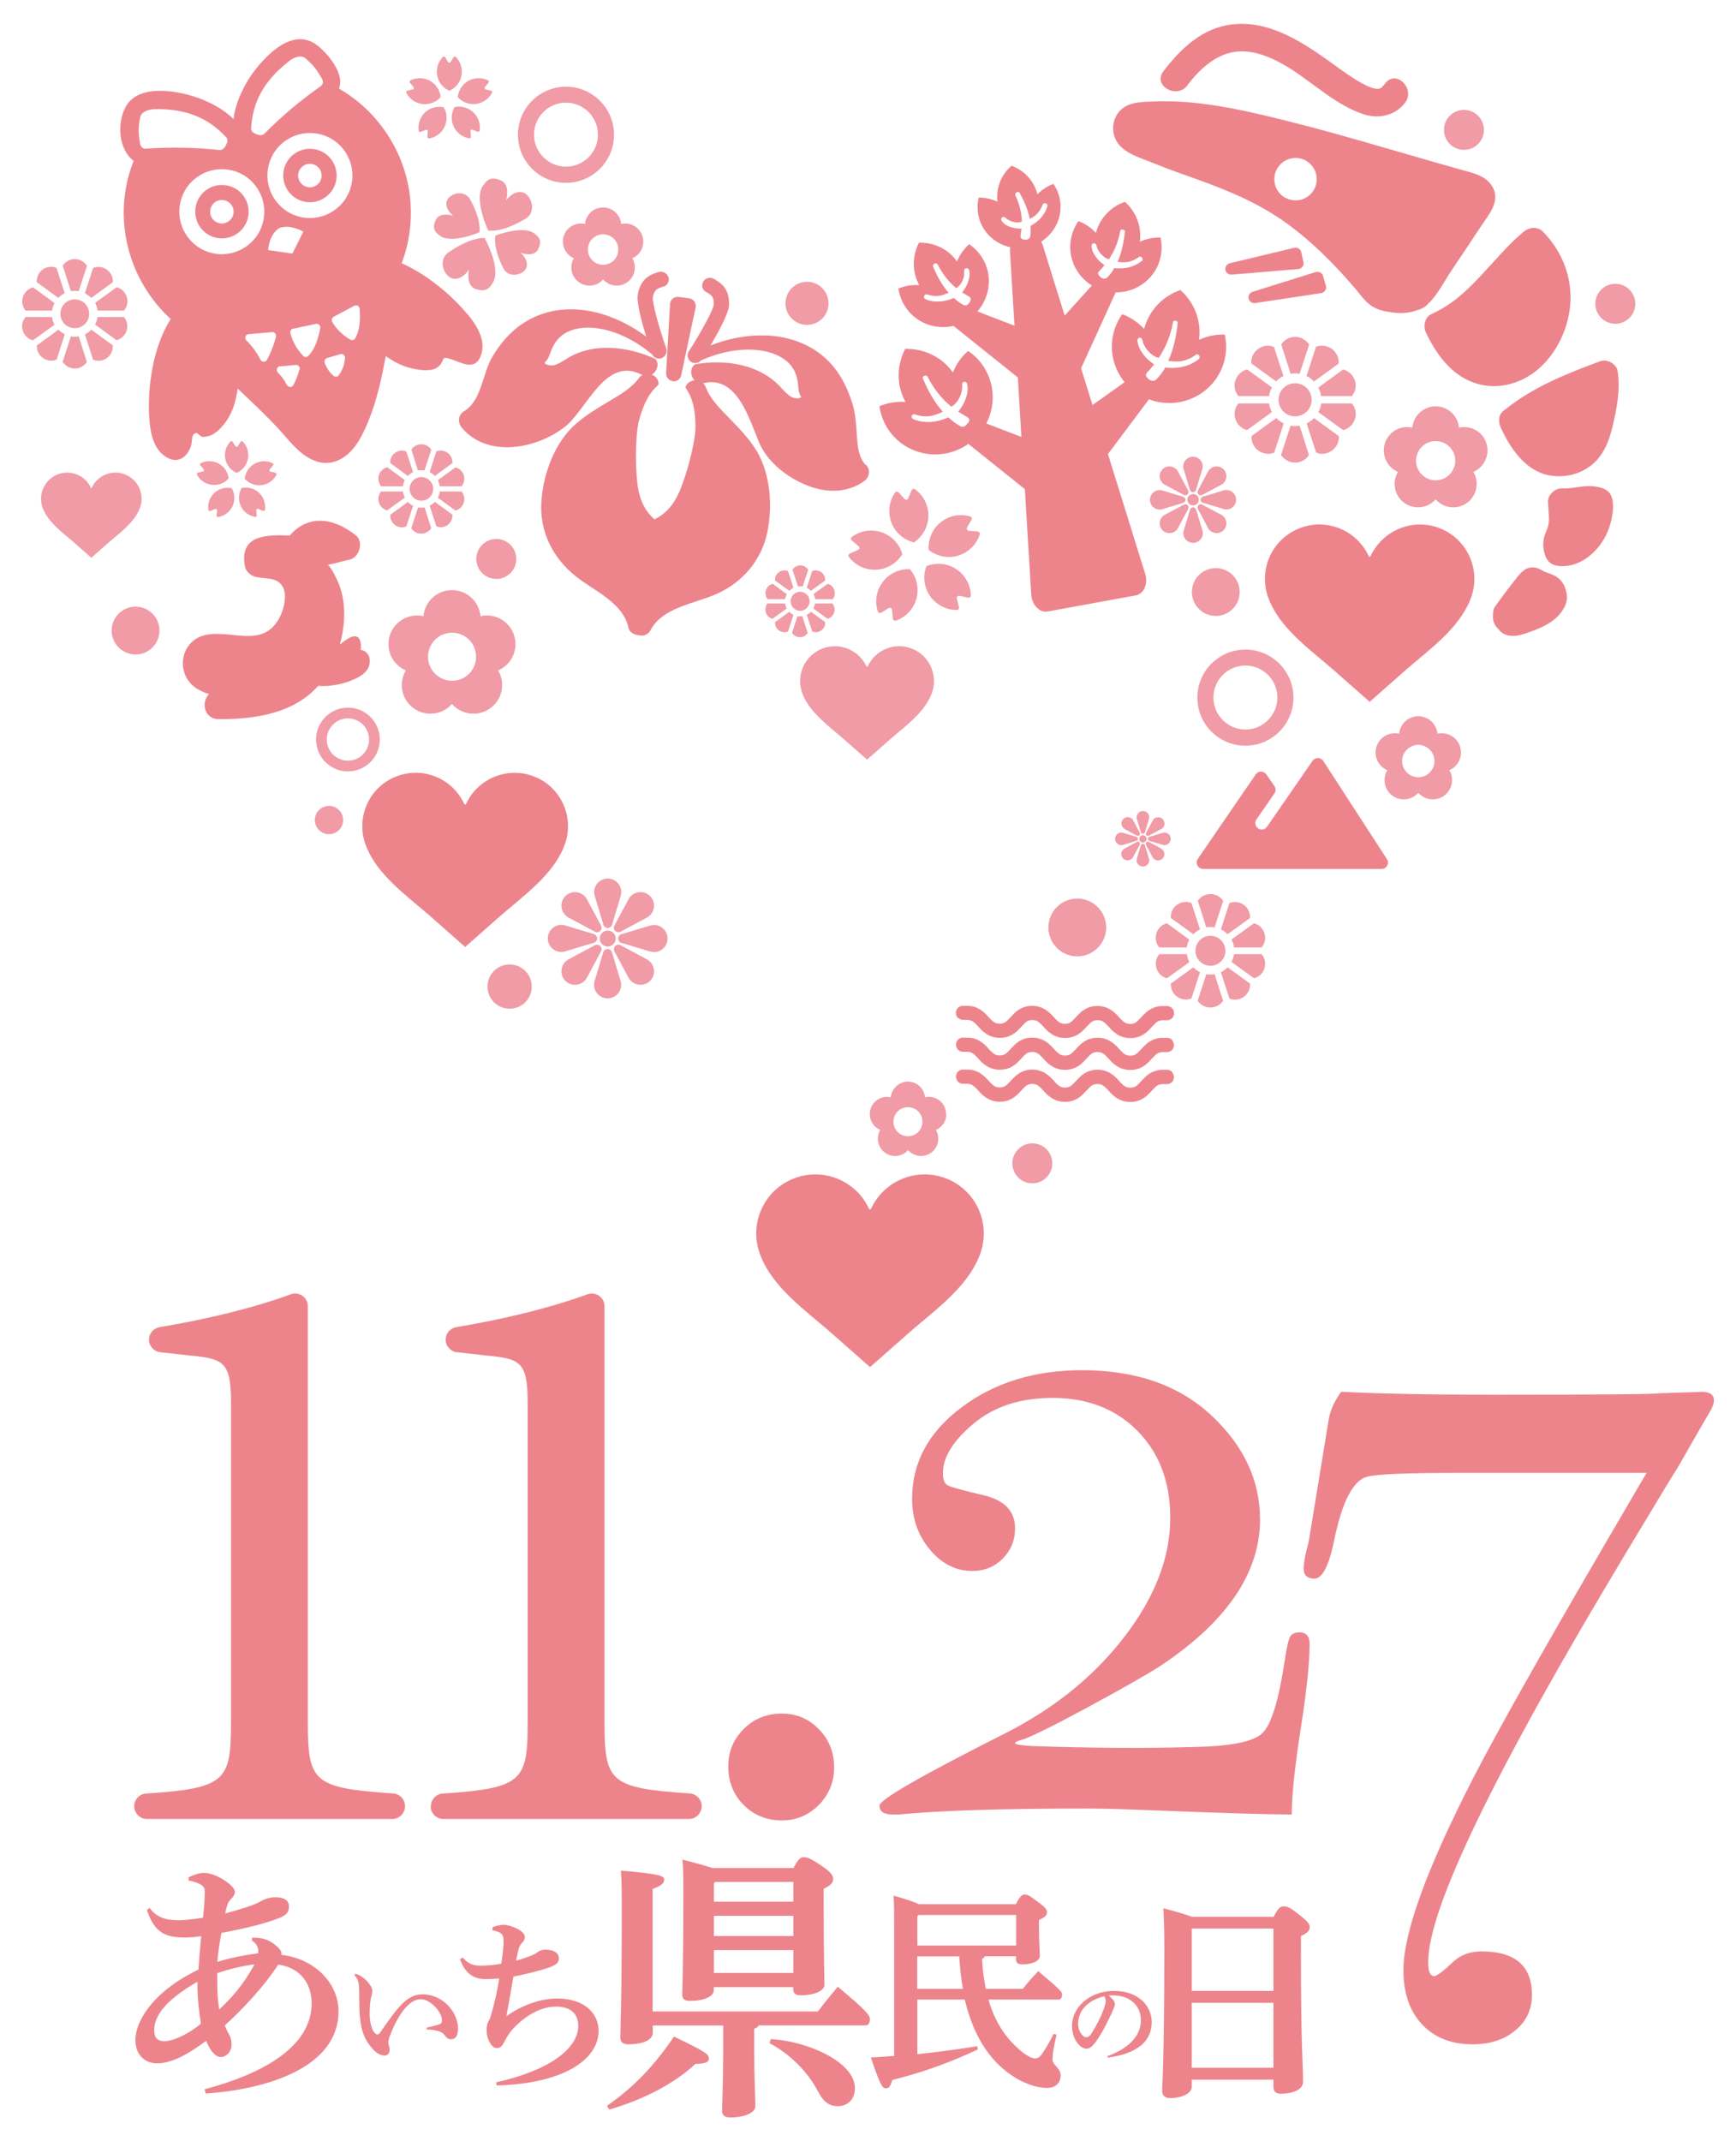 <?xml version="1.0" encoding="UTF-8"?>
<svg width="146" height="180" id="_レイヤー_1" data-name="レイヤー 1" xmlns="http://www.w3.org/2000/svg" viewBox="0 0 146 180">
  <defs>
    <style>
      .cls-1 {
        fill: none;
      }

      .cls-2 {
        fill: #f09ba5;
      }

      .cls-3 {
        fill: #ed848c;
      }
    </style>
  </defs>
  <rect class="cls-1" width="146" height="180"/>
  <g>
    <g>
      <g>
        <path class="cls-3" d="m56.57,32.06s.06,0,.09,0c.3,0,.57-.21.63-.51l1.21-5.69c.04-.18,0-.36-.1-.51s-.26-.24-.44-.27l-.88-.12c-.18-.02-.36.03-.5.14-.14.11-.22.28-.23.46l-.33,5.8c-.02.34.22.63.56.68Z"/>
        <path class="cls-3" d="m72.83,39.12c-.62-.64-.7-1.57-.76-2.43-.07-.97-.11-1.96-.42-2.89-.56-1.71-1.41-3.18-2.91-4.23-2.62-1.82-6.1-1.66-8.99-.53.69-1.15,1.53-2.7,1.56-3.38.07-1.43-.73-1.9-1.26-2.21-.31-.18-.72-.09-.9.21-.18.31-.1.69.21.87.48.28.7.41.67,1.07-.03.44-1.11,2.4-2.1,3.94-.19.3-.1.7.2.89.06.04.13.07.2.08.05.01.1.01.16.01,0,0,0,0,0,0,0,0,0,0,.01,0,.17,0,.33-.08.44-.21,3.48-1.57,6.96-1.04,7.89.91.3.65.27,1.11.34,1.6.05.33.21.57.21.57,0,0-.04.06-.23.09-.1.02-.38,0-.63-.13-.23-.12-.63-.54-.8-.73-1.78-2-4.68-2.44-7.25-2-.47.3-.42.97-.06,1.35-.36.04-.69.26-.76.61.73,1.06.82,2.15.84,3.29,0,.43-.06.86-.14,1.28-.24,1.31-.6,2.6-1.08,3.86-.39,1.02-1.02,2.07-2.23,2.65-1.01-.88-1.34-2.06-1.45-3.14-.13-1.34-.14-2.68-.03-4.01.04-.43.09-.86.21-1.27.31-1.07.68-2.07,1.6-2.89.07-.38-.2-.72-.55-.86.45-.27.67-.92.28-1.33-2.35-1.06-5.3-1.4-7.51.04-.22.14-.71.44-.96.49-.27.06-.55,0-.64-.04-.17-.08-.2-.15-.2-.15,0,0,.22-.19.36-.5.2-.46.29-.91.75-1.46,1.43-1.66,4.98-1.25,7.96,1.27.11.21.33.34.56.34.07,0,.14-.01.21-.04.34-.12.51-.48.4-.82-.6-1.73-1.2-3.89-1.12-4.32.12-.64.37-.72.9-.88.34-.11.51-.46.4-.8-.11-.34-.49-.52-.83-.42-.59.18-1.47.46-1.74,1.86-.12.66.31,2.3.71,3.57-2.57-1.92-6.03-3.01-9.12-1.77-1.7.68-2.95,1.97-3.86,3.53-.79,1.37-.88,3.64-2.34,4.51-.52.31-.55.96-.18,1.4,2.17,2.56,6.29,1.77,8.66-.09,1.86-1.45,3.39-5.97,6.46-4.38.02.01.05.01.07.02-.12.06-.23.14-.32.27-.62.87-1.63,1.42-2.53,1.96-.94.57-1.9,1.13-2.73,1.86-1.81,1.56-2.77,4.21-2.93,6.55-.17,2.52.97,4.78,2.93,6.32,1.51,1.19,3.96,2.21,4.39,4.28.08.41.47.59.84.64.09.01.17.02.26.03.28.04.63-.19.75-.43.98-1.94,3.76-2.26,5.57-3.07,2.16-.96,3.75-2.8,4.25-5.13.47-2.18.29-4.9-.86-6.85-.62-1.04-1.47-1.92-2.31-2.78-.75-.78-1.61-1.59-2-2.63-.05-.14-.13-.25-.23-.34.03,0,.06,0,.1,0,2.8-.62,3.8,3.07,4.63,5.02.65,1.52,2.12,2.72,3.61,3.41,1.69.79,3.6.94,5.19-.16.47-.33.6-.96.18-1.4Z"/>
      </g>
      <g>
        <path class="cls-2" d="m100.34,41.53c-.26,0-.48.21-.48.48s.21.48.48.48.48-.21.48-.48-.21-.48-.48-.48Z"/>
        <path class="cls-2" d="m100.07,41.17c.03.12.14.21.26.21s.23-.09.26-.21l.53-1.75c.02-.07.03-.14.03-.21,0-.45-.37-.82-.82-.82s-.82.37-.82.82c0,.07,0,.14.03.21l.53,1.75Z"/>
        <path class="cls-2" d="m100.6,42.86c-.03-.12-.14-.21-.26-.21s-.23.09-.26.21l-.53,1.75c-.02.07-.03.14-.03.21,0,.45.37.82.82.82s.82-.37.82-.82c0-.07,0-.14-.03-.21l-.53-1.75Z"/>
        <path class="cls-2" d="m97.94,40.74l1.61.86c.1.06.24.05.33-.04.09-.09.1-.23.04-.33l-.86-1.61c-.03-.06-.08-.12-.13-.17-.32-.32-.84-.32-1.16,0-.32.32-.32.84,0,1.16.05.05.11.09.17.13Z"/>
        <path class="cls-2" d="m102.73,43.29l-1.61-.86c-.1-.06-.24-.05-.33.04-.09.09-.1.23-.04.33l.86,1.61c.03.06.08.12.13.17.32.32.84.32,1.16,0,.32-.32.32-.84,0-1.16-.05-.05-.11-.09-.17-.13Z"/>
        <path class="cls-2" d="m99.49,42.28c.12-.03.21-.14.21-.26s-.09-.23-.21-.26l-1.75-.53c-.07-.02-.14-.03-.21-.03-.45,0-.82.37-.82.82s.37.82.82.82c.07,0,.14,0,.21-.03l1.75-.53Z"/>
        <path class="cls-2" d="m103.14,41.19c-.07,0-.14,0-.21.03l-1.75.53c-.12.03-.21.14-.21.26s.09.23.21.26l1.75.53c.07.02.14.03.21.03.45,0,.82-.37.82-.82s-.37-.82-.82-.82Z"/>
        <path class="cls-2" d="m99.88,42.47c-.09-.09-.23-.1-.33-.04l-1.61.86c-.06.03-.12.08-.17.13-.32.32-.32.84,0,1.16.32.32.84.32,1.16,0,.05-.05.09-.11.13-.17l.86-1.61c.06-.1.05-.24-.04-.33Z"/>
        <path class="cls-2" d="m100.79,41.56c.09.09.23.1.33.04l1.61-.86c.06-.03.12-.08.17-.13.32-.32.32-.84,0-1.16-.32-.32-.84-.32-1.16,0-.05.05-.09.11-.13.17l-.86,1.61c-.06.1-.05.24.04.33Z"/>
      </g>
      <g>
        <path class="cls-2" d="m51.11,78.23c-.37,0-.67.3-.67.67s.3.67.67.67.67-.3.67-.67-.3-.67-.67-.67Z"/>
        <path class="cls-2" d="m50.74,77.72c.04.17.19.29.37.29s.33-.12.37-.29l.73-2.43c.02-.09.04-.19.04-.29,0-.63-.51-1.14-1.14-1.14s-1.14.51-1.14,1.14c0,.1.01.2.04.29l.73,2.43Z"/>
        <path class="cls-2" d="m51.47,80.07c-.04-.17-.19-.29-.37-.29s-.33.12-.37.29l-.73,2.43c-.02.09-.04.19-.04.29,0,.63.51,1.14,1.14,1.14s1.14-.51,1.14-1.14c0-.1-.01-.2-.04-.29l-.73-2.43Z"/>
        <path class="cls-2" d="m47.78,77.12l2.24,1.2c.15.09.34.07.46-.06.13-.13.14-.32.06-.46l-1.2-2.24c-.05-.08-.11-.16-.18-.23-.44-.44-1.17-.44-1.61,0-.44.44-.44,1.17,0,1.61.07.07.15.13.23.18Z"/>
        <path class="cls-2" d="m54.44,80.67l-2.24-1.2c-.15-.09-.34-.07-.46.06-.13.13-.14.32-.06.46l1.2,2.24c.05.08.11.16.18.23.44.44,1.17.44,1.61,0,.45-.44.44-1.17,0-1.61-.07-.07-.15-.13-.23-.18Z"/>
        <path class="cls-2" d="m49.93,79.26c.17-.04.29-.19.29-.37s-.12-.33-.29-.37l-2.43-.73c-.09-.02-.19-.04-.29-.04-.63,0-1.14.51-1.14,1.14s.51,1.14,1.14,1.14c.1,0,.2-.01.29-.04l2.43-.73Z"/>
        <path class="cls-2" d="m55,77.76c-.1,0-.2.01-.29.04l-2.43.73c-.17.04-.29.19-.29.37s.12.33.29.37l2.43.73c.09.02.19.04.29.04.63,0,1.14-.51,1.14-1.14s-.51-1.14-1.14-1.14Z"/>
        <path class="cls-2" d="m50.48,79.53c-.13-.13-.32-.14-.46-.06l-2.24,1.2c-.08.05-.16.11-.23.18-.44.44-.44,1.17,0,1.61.44.44,1.17.44,1.61,0,.07-.07.13-.15.18-.23l1.2-2.24c.09-.15.07-.34-.06-.46Z"/>
        <path class="cls-2" d="m51.74,78.26c.13.13.32.14.46.06l2.24-1.2c.08-.05.16-.11.23-.18.44-.44.45-1.17,0-1.61-.44-.44-1.17-.44-1.61,0-.07.07-.13.15-.18.23l-1.2,2.24c-.09.15-.07.34.06.46Z"/>
      </g>
      <g>
        <path class="cls-2" d="m96.12,70.21c-.17,0-.31.14-.31.31s.14.31.31.31.31-.14.31-.31-.14-.31-.31-.31Z"/>
        <path class="cls-2" d="m95.95,69.97c.02.08.09.13.17.13s.15-.06.17-.13l.34-1.13s.02-.09.02-.13c0-.29-.24-.53-.53-.53s-.53.24-.53.53c0,.05,0,.09.02.13l.34,1.13Z"/>
        <path class="cls-2" d="m96.29,71.06c-.02-.08-.09-.13-.17-.13s-.15.06-.17.13l-.34,1.13s-.02.09-.02.13c0,.29.24.53.53.53s.53-.24.53-.53c0-.05,0-.09-.02-.13l-.34-1.13Z"/>
        <path class="cls-2" d="m94.57,69.69l1.04.56c.07.04.16.03.22-.03.06-.06.07-.15.03-.22l-.56-1.04s-.05-.07-.08-.11c-.21-.21-.54-.21-.75,0-.21.21-.21.54,0,.75.03.03.07.06.11.08Z"/>
        <path class="cls-2" d="m97.67,71.34l-1.04-.56c-.07-.04-.16-.03-.22.03-.06.06-.07.15-.03.22l.56,1.04s.05.07.08.11c.21.21.54.21.75,0,.21-.21.21-.54,0-.75-.03-.03-.07-.06-.11-.08Z"/>
        <path class="cls-2" d="m95.57,70.69c.08-.02.13-.09.13-.17s-.06-.15-.13-.17l-1.13-.34s-.09-.02-.13-.02c-.29,0-.53.24-.53.53s.24.53.53.53c.05,0,.09,0,.13-.02l1.13-.34Z"/>
        <path class="cls-2" d="m97.93,69.99s-.09,0-.13.02l-1.13.34c-.08.02-.13.09-.13.17s.06.15.13.17l1.13.34s.09.02.13.02c.29,0,.53-.24.53-.53s-.24-.53-.53-.53Z"/>
        <path class="cls-2" d="m95.83,70.81c-.06-.06-.15-.07-.22-.03l-1.04.56s-.07.05-.11.08c-.21.21-.21.54,0,.75.21.21.54.21.75,0,.03-.03.06-.07.08-.11l.56-1.04c.04-.07.03-.16-.03-.22Z"/>
        <path class="cls-2" d="m96.41,70.22c.06.06.15.07.22.03l1.04-.56s.07-.05.11-.08c.21-.21.21-.54,0-.75-.21-.21-.54-.21-.75,0-.03.03-.06.07-.08.11l-.56,1.04c-.04.07-.03.16.03.22Z"/>
      </g>
      <path class="cls-2" d="m43.35,54.15c0-1.33-1.08-2.41-2.41-2.41-.18,0-.36.02-.53.06-.11-1.23-1.14-2.19-2.4-2.19s-2.28.96-2.4,2.19c-.17-.04-.35-.06-.53-.06-1.33,0-2.41,1.08-2.41,2.41,0,.99.6,1.84,1.46,2.21-.21.36-.34.78-.34,1.23,0,1.33,1.08,2.41,2.41,2.41.72,0,1.37-.32,1.81-.82.44.5,1.09.82,1.81.82,1.33,0,2.41-1.08,2.41-2.41,0-.45-.12-.87-.34-1.23.86-.37,1.46-1.22,1.46-2.21Zm-5.33,3.08c-1.12,0-2.02-.9-2.02-2.02s.9-2.02,2.02-2.02,2.02.9,2.02,2.02-.9,2.02-2.02,2.02Z"/>
      <path class="cls-2" d="m125.1,37.86c0-1.09-.88-1.96-1.97-1.96-.15,0-.29.02-.43.05-.09-1-.93-1.79-1.96-1.79s-1.87.78-1.96,1.79c-.14-.03-.29-.05-.43-.05-1.09,0-1.97.88-1.97,1.96,0,.81.49,1.51,1.19,1.81-.18.29-.28.64-.28,1.01,0,1.09.88,1.97,1.97,1.97.59,0,1.12-.26,1.48-.67.36.41.89.67,1.48.67,1.09,0,1.97-.88,1.97-1.97,0-.37-.1-.71-.28-1.01.7-.3,1.19-1,1.19-1.81Zm-4.36,2.52c-.91,0-1.65-.74-1.65-1.65s.74-1.65,1.65-1.65,1.65.74,1.65,1.65-.74,1.65-1.65,1.65Z"/>
      <path class="cls-2" d="m54.1,20.31c0-.84-.68-1.52-1.52-1.52-.12,0-.23.01-.34.04-.07-.78-.72-1.39-1.52-1.39s-1.45.61-1.52,1.39c-.11-.02-.22-.04-.34-.04-.84,0-1.52.68-1.52,1.52,0,.63.38,1.17.92,1.4-.14.23-.21.49-.21.78,0,.84.68,1.52,1.52,1.52.46,0,.87-.2,1.15-.52.28.32.69.52,1.15.52.84,0,1.52-.68,1.52-1.52,0-.28-.08-.55-.21-.78.54-.23.92-.77.92-1.4Zm-3.38,1.95c-.71,0-1.28-.57-1.28-1.28s.57-1.28,1.28-1.28,1.28.57,1.28,1.28-.57,1.28-1.28,1.28Z"/>
      <path class="cls-2" d="m79.57,93.66c0-.8-.65-1.45-1.45-1.45-.11,0-.22.01-.32.04-.07-.74-.69-1.32-1.44-1.32s-1.37.58-1.44,1.32c-.1-.02-.21-.04-.32-.04-.8,0-1.45.65-1.45,1.45,0,.6.36,1.11.88,1.33-.13.22-.2.47-.2.74,0,.8.65,1.45,1.45,1.45.43,0,.82-.19,1.09-.49.27.3.65.49,1.09.49.8,0,1.45-.65,1.45-1.45,0-.27-.07-.52-.2-.74.52-.22.88-.73.88-1.33Zm-3.21,1.86c-.67,0-1.22-.54-1.22-1.22s.54-1.22,1.22-1.22,1.22.54,1.22,1.22-.54,1.22-1.22,1.22Z"/>
      <path class="cls-2" d="m122.87,63.26c0-.89-.72-1.62-1.62-1.62-.12,0-.24.01-.36.04-.07-.82-.77-1.47-1.61-1.47s-1.54.65-1.61,1.47c-.12-.03-.23-.04-.36-.04-.89,0-1.62.72-1.62,1.62,0,.67.4,1.24.98,1.49-.14.24-.23.53-.23.83,0,.89.72,1.62,1.62,1.62.49,0,.92-.21,1.22-.55.3.34.73.55,1.22.55.89,0,1.62-.72,1.62-1.62,0-.3-.08-.59-.23-.83.58-.25.98-.82.98-1.49Zm-3.59,2.08c-.75,0-1.36-.61-1.36-1.36s.61-1.36,1.36-1.36,1.36.61,1.36,1.36-.61,1.36-1.36,1.36Z"/>
      <g>
        <circle class="cls-2" cx="101.8" cy="79.93" r="1.26"/>
        <path class="cls-2" d="m103.78,79.65h2.33v-.02c.19-.22.29-.5.29-.79,0-.13-.02-.26-.06-.39h0c-.07-.21-.19-.39-.33-.53-.15-.14-.33-.24-.53-.3h-.02s-1.89,1.36-1.89,1.36c.11.2.18.42.21.66Z"/>
        <path class="cls-2" d="m103.24,78.54l1.89-1.37v-.02s0-.04,0-.05c0-.2-.05-.39-.13-.57-.09-.18-.22-.33-.39-.46-.23-.16-.48-.24-.74-.24-.15,0-.3.03-.45.08h-.02s-.72,2.22-.72,2.22c.21.1.4.24.56.41Z"/>
        <path class="cls-2" d="m101.8,77.93c.12,0,.23.01.35.03l.72-2.22v-.02c-.13-.17-.28-.31-.46-.41-.18-.1-.38-.15-.61-.15-.22,0-.43.06-.61.15-.18.1-.33.24-.45.41v.02s.71,2.22.71,2.22c.11-.02.23-.03.35-.03Z"/>
        <path class="cls-2" d="m98.47,77.17l1.89,1.37c.16-.17.35-.3.56-.41l-.72-2.22h-.02c-.14-.06-.29-.09-.45-.09-.26,0-.51.08-.74.24-.17.12-.3.28-.39.46-.09.18-.13.37-.13.57,0,.02,0,.04,0,.05v.02Z"/>
        <path class="cls-2" d="m97.48,79.65h2.33c.03-.24.11-.46.21-.66l-1.88-1.37h-.02c-.2.06-.38.16-.53.3-.15.14-.27.32-.33.53-.04.13-.06.26-.06.39,0,.29.1.57.28.79l.02.02Z"/>
        <path class="cls-2" d="m99.82,80.21h-2.33v.02c-.19.22-.29.5-.29.79,0,.13.02.26.06.39.07.21.19.39.33.53.15.14.33.24.53.3h.02s1.89-1.36,1.89-1.36c-.11-.2-.18-.42-.21-.66Z"/>
        <path class="cls-2" d="m100.36,81.32l-1.89,1.37v.02s0,.04,0,.05c0,.2.05.39.13.57.09.18.22.33.39.46.23.16.48.24.74.24.15,0,.3-.03.45-.08h.02s.72-2.22.72-2.22c-.21-.1-.4-.24-.56-.41Z"/>
        <path class="cls-2" d="m101.8,81.93c-.12,0-.23-.01-.35-.03l-.72,2.22v.02c.13.17.28.31.46.41.18.1.38.15.61.15.22,0,.43-.06.61-.15.18-.1.33-.24.45-.41v-.02s-.71-2.22-.71-2.22c-.11.02-.23.03-.35.03Z"/>
        <path class="cls-2" d="m105.13,82.69l-1.89-1.37c-.16.17-.35.3-.56.41l.72,2.22h.02c.14.06.29.09.45.09.26,0,.51-.08.74-.24.17-.12.3-.28.39-.46.09-.18.13-.37.13-.57,0-.02,0-.04,0-.06v-.02Z"/>
        <path class="cls-2" d="m106.11,80.21h-2.33c-.03.24-.11.46-.21.66l1.89,1.37h.02c.2-.06.38-.16.53-.3.15-.14.27-.32.33-.53.04-.13.06-.26.06-.39,0-.29-.1-.57-.28-.79v-.02Z"/>
      </g>
      <g>
        <path class="cls-2" d="m107.53,33.61c0,.77.62,1.39,1.39,1.39s1.39-.62,1.39-1.39-.62-1.39-1.39-1.39-1.39.62-1.39,1.39Z"/>
        <path class="cls-2" d="m111.11,33.3h2.58l.02-.02c.19-.25.31-.55.3-.87,0-.14-.02-.29-.07-.43h0c-.08-.23-.2-.43-.37-.58-.17-.16-.37-.27-.59-.33h-.03s-2.08,1.51-2.08,1.51c.12.22.2.47.24.73Z"/>
        <path class="cls-2" d="m110.51,32.07l2.08-1.51v-.03s0-.04,0-.06c0-.22-.05-.43-.15-.63-.1-.19-.24-.37-.43-.51-.25-.18-.53-.27-.82-.27-.17,0-.33.03-.49.09h-.02s-.8,2.46-.8,2.46c.23.11.44.27.62.45Z"/>
        <path class="cls-2" d="m108.92,31.39c.13,0,.26.01.38.03l.8-2.45v-.02c-.14-.19-.31-.35-.51-.46-.2-.11-.43-.17-.67-.17-.24,0-.47.06-.67.17-.2.11-.37.27-.49.46v.02s.78,2.45.78,2.45c.12-.02.25-.03.38-.03Z"/>
        <path class="cls-2" d="m105.24,30.55l2.08,1.51c.18-.18.39-.34.62-.45l-.8-2.45h-.02c-.16-.07-.32-.1-.49-.1-.29,0-.57.09-.82.27-.19.14-.33.31-.43.51-.1.19-.15.41-.15.63,0,.02,0,.04,0,.06v.03Z"/>
        <path class="cls-2" d="m104.15,33.3h2.58c.04-.26.12-.51.24-.73l-2.08-1.51h-.03c-.22.07-.42.18-.59.34-.17.16-.29.35-.37.58-.05.14-.07.29-.07.43,0,.32.11.62.3.87l.02.02Z"/>
        <path class="cls-2" d="m106.73,33.92h-2.58l-.02.02c-.19.25-.3.55-.3.87,0,.14.02.29.07.43.08.23.2.43.37.58.17.16.37.27.59.33h.03s2.08-1.51,2.08-1.51c-.12-.22-.2-.47-.24-.73Z"/>
        <path class="cls-2" d="m107.33,35.15l-2.08,1.51v.03s0,.04,0,.06c0,.22.05.43.15.63.1.19.24.37.43.5.25.18.53.27.82.27.17,0,.33-.03.49-.09h.02s.8-2.46.8-2.46c-.23-.11-.44-.27-.62-.45Z"/>
        <path class="cls-2" d="m108.92,35.82c-.13,0-.26-.01-.38-.03l-.8,2.45v.02c.14.19.31.35.51.46.2.11.43.17.67.17.24,0,.47-.06.67-.17.2-.11.37-.27.49-.46v-.02s-.78-2.45-.78-2.45c-.12.02-.25.03-.38.03Z"/>
        <path class="cls-2" d="m112.59,36.66l-2.08-1.51c-.18.18-.39.34-.62.45l.8,2.45h.02c.16.07.32.1.49.1.29,0,.57-.09.82-.27.19-.14.33-.31.43-.5.1-.19.15-.41.15-.63,0-.02,0-.04,0-.06v-.03Z"/>
        <path class="cls-2" d="m113.69,33.92h-2.57c-.04.26-.12.51-.24.73l2.08,1.51h.03c.22-.07.42-.18.59-.34.17-.16.29-.35.37-.58.05-.14.07-.29.07-.43,0-.32-.11-.62-.3-.87l-.02-.02Z"/>
      </g>
      <g>
        <path class="cls-2" d="m34.45,41.1c0,.54.44.99.99.99s.99-.44.99-.99-.44-.99-.99-.99-.99.44-.99.99Z"/>
        <path class="cls-2" d="m36.99,40.88h1.84c.14-.19.22-.41.22-.63,0-.1-.02-.2-.05-.31h0c-.05-.17-.15-.3-.26-.41-.12-.11-.26-.19-.42-.23h-.02s-1.48,1.07-1.48,1.07c.08.16.14.33.17.52Z"/>
        <path class="cls-2" d="m36.57,40.01l1.48-1.08v-.02s0-.03,0-.04c0-.15-.04-.31-.1-.44-.07-.14-.17-.26-.3-.36-.18-.13-.38-.19-.58-.19-.12,0-.24.02-.35.06h-.02s-.57,1.75-.57,1.75c.16.08.31.19.44.32Z"/>
        <path class="cls-2" d="m35.43,39.53c.09,0,.18,0,.27.02l.57-1.74v-.02c-.1-.13-.22-.25-.36-.32-.14-.08-.3-.12-.48-.12-.17,0-.33.04-.48.12-.14.08-.26.19-.35.32v.02s.55,1.74.55,1.74c.09-.02.18-.02.27-.02Z"/>
        <path class="cls-2" d="m32.82,38.93l1.48,1.08c.13-.13.27-.24.44-.32l-.57-1.74h-.02c-.11-.05-.23-.07-.35-.07-.2,0-.4.06-.58.19-.13.1-.24.22-.3.36-.07.14-.1.29-.1.44,0,.01,0,.03,0,.04v.02Z"/>
        <path class="cls-2" d="m32.05,40.88h1.83c.03-.18.08-.36.17-.52l-1.48-1.08h-.02c-.16.05-.3.13-.42.24-.12.11-.21.25-.26.41-.03.1-.05.21-.05.31,0,.23.08.44.22.62h.01Z"/>
        <path class="cls-2" d="m33.88,41.32h-1.84c-.14.19-.22.41-.22.63,0,.1.02.2.05.31.05.17.15.3.26.41.12.11.26.19.42.23h.02s1.48-1.07,1.48-1.07c-.08-.16-.14-.33-.17-.52Z"/>
        <path class="cls-2" d="m34.3,42.2l-1.48,1.08v.02s0,.03,0,.04c0,.15.04.31.1.44.07.14.17.26.3.36.18.13.38.19.58.19.12,0,.24-.02.35-.06h.02s.57-1.75.57-1.75c-.16-.08-.31-.19-.44-.32Z"/>
        <path class="cls-2" d="m35.43,42.68c-.09,0-.18,0-.27-.02l-.57,1.74v.02c.1.13.22.25.36.32.14.08.3.12.48.12.17,0,.33-.04.48-.12.14-.08.26-.19.35-.32v-.02s-.55-1.74-.55-1.74c-.09.02-.18.02-.27.02Z"/>
        <path class="cls-2" d="m38.05,43.27l-1.48-1.08c-.13.13-.27.24-.44.32l.57,1.74h.02c.11.05.23.07.35.07.2,0,.4-.06.58-.19.13-.1.24-.22.3-.36.07-.14.1-.29.1-.44,0-.01,0-.03,0-.04v-.02Z"/>
        <path class="cls-2" d="m38.82,41.32h-1.83c-.03.18-.08.36-.17.52l1.48,1.08h.02c.16-.05.3-.13.42-.24.12-.11.21-.25.26-.41.03-.1.05-.2.05-.31,0-.22-.08-.44-.22-.62h-.01Z"/>
      </g>
      <g>
        <path class="cls-2" d="m66.49,50.55c0,.44.36.8.8.8s.8-.36.8-.8-.36-.8-.8-.8-.8.36-.8.8Z"/>
        <path class="cls-2" d="m68.55,50.37h1.49c.11-.15.18-.33.17-.51,0-.08-.01-.16-.04-.25h0c-.04-.13-.12-.25-.21-.34-.09-.09-.21-.15-.34-.19h-.01s-1.19.86-1.19.86c.07.13.11.27.14.42Z"/>
        <path class="cls-2" d="m68.2,49.67l1.2-.87v-.02s0-.02,0-.03c0-.12-.03-.25-.08-.36-.06-.11-.14-.21-.25-.29-.14-.1-.31-.15-.47-.15-.1,0-.19.02-.28.05h-.01s-.46,1.41-.46,1.41c.13.07.25.15.35.26Z"/>
        <path class="cls-2" d="m67.29,49.28c.07,0,.15,0,.22.02l.46-1.4h0c-.07-.12-.17-.21-.28-.27-.11-.06-.24-.1-.38-.1-.14,0-.27.04-.38.1-.11.06-.21.15-.28.26h0s.46,1.42.46,1.42c.07-.01.14-.02.22-.02Z"/>
        <path class="cls-2" d="m65.18,48.8l1.2.87c.1-.11.22-.19.35-.26l-.46-1.4h-.01c-.09-.04-.19-.06-.28-.06-.16,0-.33.05-.47.15-.11.08-.19.18-.25.29-.06.11-.08.23-.08.36,0,.01,0,.02,0,.03v.02Z"/>
        <path class="cls-2" d="m64.55,50.37h1.48c.02-.15.07-.29.14-.42l-1.19-.87h-.01c-.13.04-.24.1-.34.19-.09.09-.17.2-.21.34-.03.08-.04.17-.04.25,0,.18.06.36.17.5h0Z"/>
        <path class="cls-2" d="m66.03,50.73h-1.49c-.11.15-.17.33-.17.51,0,.08.01.16.04.25.04.13.12.25.21.34.09.09.21.15.34.19h.01s1.19-.86,1.19-.86c-.07-.13-.11-.27-.14-.42Z"/>
        <path class="cls-2" d="m66.38,51.43l-1.2.87h0s0,.04,0,.05c0,.12.03.25.08.36.06.11.14.21.25.29.14.1.31.15.47.15.1,0,.19-.02.28-.05h.01s.46-1.41.46-1.41c-.13-.07-.25-.15-.35-.26Z"/>
        <path class="cls-2" d="m67.29,51.82c-.07,0-.15,0-.22-.02l-.46,1.4h0c.07.12.17.21.28.27.11.06.24.1.38.1.14,0,.27-.04.38-.1.11-.06.21-.15.28-.26h0s-.46-1.42-.46-1.42c-.07.01-.14.02-.22.02Z"/>
        <path class="cls-2" d="m69.4,52.3l-1.2-.87c-.1.11-.22.19-.35.26l.46,1.4h.01c.09.04.19.06.28.06.16,0,.33-.05.47-.15.11-.08.19-.18.25-.29.06-.11.08-.23.08-.36,0-.01,0-.02,0-.04h0Z"/>
        <path class="cls-2" d="m70.02,50.73h-1.48c-.02.15-.07.29-.14.42l1.19.87h.01c.13-.04.24-.1.34-.19.09-.09.17-.2.21-.33.03-.08.04-.17.04-.25,0-.18-.06-.36-.17-.5h0Z"/>
      </g>
      <g>
        <path class="cls-2" d="m5.08,26.38c0,.67.54,1.21,1.21,1.21s1.21-.54,1.21-1.21-.54-1.21-1.21-1.21-1.21.54-1.21,1.21Z"/>
        <path class="cls-2" d="m8.2,26.11h2.24v-.02c.18-.21.28-.48.28-.76,0-.12-.02-.25-.06-.38h0c-.07-.2-.18-.37-.32-.51-.14-.14-.32-.23-.51-.29h-.02s-1.81,1.31-1.81,1.31c.1.19.17.41.21.63Z"/>
        <path class="cls-2" d="m7.68,25.04l1.81-1.32v-.02s0-.04,0-.05c0-.19-.04-.38-.13-.54-.08-.17-.21-.32-.37-.44-.22-.16-.46-.23-.71-.23-.15,0-.29.03-.43.08h-.02s-.69,2.14-.69,2.14c.2.1.38.23.54.39Z"/>
        <path class="cls-2" d="m6.29,24.45c.11,0,.22.01.33.03l.69-2.13v-.02c-.12-.16-.27-.3-.44-.4-.17-.1-.37-.15-.58-.15-.21,0-.41.05-.58.15-.17.1-.32.23-.43.4v.02s.68,2.13.68,2.13c.11-.02.22-.03.33-.03Z"/>
        <path class="cls-2" d="m3.09,23.72l1.81,1.32c.15-.16.34-.29.54-.39l-.69-2.13h-.02c-.14-.06-.28-.09-.43-.09-.25,0-.5.07-.71.23-.16.12-.29.27-.37.44-.08.17-.13.36-.13.54,0,.02,0,.04,0,.05v.02Z"/>
        <path class="cls-2" d="m2.14,26.11h2.24c.03-.23.1-.44.21-.63l-1.81-1.32h-.02c-.19.06-.37.16-.51.29-.14.14-.26.31-.32.51-.04.13-.06.25-.06.38,0,.28.1.54.27.76v.02Z"/>
        <path class="cls-2" d="m4.38,26.65h-2.24v.02c-.18.21-.28.48-.28.76,0,.12.02.25.06.38.07.2.18.37.32.51.14.14.32.23.51.29h.02s1.81-1.31,1.81-1.31c-.1-.19-.17-.41-.21-.63Z"/>
        <path class="cls-2" d="m4.91,27.72l-1.81,1.32v.02s0,.04,0,.05c0,.19.04.38.13.54.08.17.21.32.37.44.22.16.46.23.71.23.15,0,.29-.03.43-.08h.02s.69-2.14.69-2.14c-.2-.1-.38-.23-.54-.39Z"/>
        <path class="cls-2" d="m6.29,28.31c-.11,0-.22-.01-.33-.03l-.69,2.13v.02c.12.16.27.3.44.4.17.09.37.15.58.15.21,0,.41-.05.58-.15.17-.1.32-.23.43-.4v-.02s-.68-2.13-.68-2.13c-.11.02-.22.03-.33.03Z"/>
        <path class="cls-2" d="m9.49,29.04l-1.81-1.32c-.15.16-.34.29-.54.39l.69,2.13h.02c.14.06.28.09.43.09.25,0,.5-.07.71-.23.16-.12.29-.27.37-.44.08-.17.13-.36.13-.54,0-.02,0-.04,0-.05v-.02Z"/>
        <path class="cls-2" d="m10.44,26.65h-2.24c-.03.23-.1.44-.21.63l1.81,1.32h.02c.19-.06.37-.16.51-.29.14-.14.26-.31.32-.51.04-.13.06-.25.06-.37,0-.28-.1-.54-.27-.76v-.02Z"/>
      </g>
      <path class="cls-2" d="m69.68,25.5c0,1-.81,1.81-1.81,1.81s-1.81-.81-1.81-1.81.81-1.81,1.81-1.81,1.81.81,1.81,1.81Z"/>
      <path class="cls-2" d="m93.03,77.97c0,1.34-1.09,2.43-2.43,2.43s-2.43-1.09-2.43-2.43,1.09-2.43,2.43-2.43,2.43,1.09,2.43,2.43Z"/>
      <path class="cls-2" d="m44.72,82.94c0,1.03-.83,1.86-1.86,1.86s-1.86-.83-1.86-1.86.83-1.86,1.86-1.86,1.86.83,1.86,1.86Z"/>
      <path class="cls-2" d="m47.6,15.37c-2.23,0-4.04-1.81-4.04-4.04s1.81-4.04,4.04-4.04,4.04,1.81,4.04,4.04-1.81,4.04-4.04,4.04Zm0-6.74c-1.49,0-2.69,1.21-2.69,2.69s1.21,2.69,2.69,2.69,2.69-1.21,2.69-2.69-1.21-2.69-2.69-2.69Z"/>
      <path class="cls-2" d="m104.74,62.69c-2.23,0-4.04-1.81-4.04-4.04s1.81-4.04,4.04-4.04,4.04,1.81,4.04,4.04-1.81,4.04-4.04,4.04Zm0-6.74c-1.49,0-2.69,1.21-2.69,2.69s1.21,2.69,2.69,2.69,2.69-1.21,2.69-2.69-1.21-2.69-2.69-2.69Z"/>
      <path class="cls-2" d="m29.26,64.85c-1.48,0-2.68-1.2-2.68-2.68s1.2-2.68,2.68-2.68,2.68,1.2,2.68,2.68-1.2,2.68-2.68,2.68Zm0-4.46c-.98,0-1.78.8-1.78,1.78s.8,1.78,1.78,1.78,1.78-.8,1.78-1.78-.8-1.78-1.78-1.78Z"/>
      <path class="cls-2" d="m104.26,49.77c0,1.11-.9,2.01-2.01,2.01s-2.01-.9-2.01-2.01.9-2.01,2.01-2.01,2.01.9,2.01,2.01Z"/>
      <path class="cls-2" d="m13.41,53.01c0,1.11-.9,2.01-2.01,2.01s-2.01-.9-2.01-2.01.9-2.01,2.01-2.01,2.01.9,2.01,2.01Z"/>
      <circle class="cls-2" cx="27.67" cy="68.94" r="1.19"/>
      <circle class="cls-2" cx="135.85" cy="25.54" r="1.68"/>
      <circle class="cls-2" cx="86.82" cy="97.8" r="1.68"/>
      <circle class="cls-2" cx="41.74" cy="46.99" r="1.68"/>
      <circle class="cls-2" cx="123.12" cy="10.92" r="1.68"/>
      <g>
        <path class="cls-2" d="m20.88,38.26c0-.45-.18-.85-.47-1.15-.03-.03-.13-.06-.19.05-.06.1-.23.36-.23.36-.02.03-.06.05-.09.05s-.07-.02-.09-.05c0,0-.17-.26-.23-.36-.06-.1-.15-.08-.19-.05-.29.29-.47.7-.47,1.15,0,.67.4,1.24.98,1.5.57-.25.98-.83.98-1.5Z"/>
        <path class="cls-2" d="m19.23,40.24c-.06-.62-.48-1.18-1.12-1.39-.43-.14-.87-.09-1.24.09-.04.02-.09.1-.01.19.08.09.27.33.27.33.02.03.03.07.02.1-.01.04-.04.06-.08.07,0,0-.3.08-.41.1-.12.03-.12.12-.1.16.19.37.52.67.95.8.64.21,1.31,0,1.72-.47Z"/>
        <path class="cls-2" d="m17.82,41.67c-.26.36-.36.8-.29,1.21,0,.04.07.12.18.07.11-.05.39-.16.39-.16.04-.01.07,0,.11.01.03.02.05.06.04.1,0,0-.02.31-.03.42-.01.12.08.15.12.15.41-.07.79-.29,1.06-.65.39-.54.41-1.24.09-1.78-.61-.13-1.28.09-1.67.64Z"/>
        <path class="cls-2" d="m20.32,41.03c-.32.54-.3,1.24.09,1.78.26.36.65.58,1.06.65.04,0,.14-.03.12-.15-.01-.12-.03-.42-.03-.42,0-.04.01-.07.04-.1.03-.02.07-.03.11-.01,0,0,.28.11.39.16.11.05.17-.03.18-.07.06-.41-.03-.84-.29-1.21-.39-.54-1.06-.77-1.67-.64Z"/>
        <path class="cls-2" d="m23.15,39.74c-.12-.03-.41-.1-.41-.1-.04,0-.07-.04-.08-.07-.01-.04,0-.08.02-.1,0,0,.19-.24.27-.33.08-.09.03-.17-.01-.19-.37-.19-.81-.23-1.24-.09-.64.21-1.06.77-1.12,1.39.42.47,1.09.67,1.72.47.43-.14.76-.44.95-.8.02-.04.02-.14-.1-.16Z"/>
      </g>
      <g>
        <path class="cls-2" d="m38.84,6.02c0-.48-.19-.92-.51-1.24-.03-.03-.14-.06-.2.05-.06.11-.24.39-.24.39-.02.03-.06.06-.1.06s-.08-.02-.1-.06c0,0-.18-.28-.24-.39-.06-.11-.17-.08-.2-.05-.31.32-.51.76-.51,1.24,0,.72.43,1.34,1.05,1.61.62-.27,1.05-.89,1.05-1.61Z"/>
        <path class="cls-2" d="m37.06,8.16c-.07-.67-.52-1.28-1.21-1.5-.46-.15-.94-.1-1.34.1-.04.02-.1.11-.02.21.08.1.29.35.29.35.03.03.03.07.02.11-.01.04-.04.07-.08.08,0,0-.32.08-.44.11-.13.03-.13.13-.11.18.21.4.56.72,1.02.87.69.22,1.41,0,1.86-.5Z"/>
        <path class="cls-2" d="m35.53,9.7c-.28.39-.38.86-.32,1.3,0,.05.07.13.19.08.12-.05.42-.17.42-.17.04-.01.08,0,.11.01.03.02.05.06.05.1,0,0-.02.33-.03.46-.01.13.09.17.13.16.44-.07.86-.31,1.14-.7.42-.58.44-1.34.1-1.92-.66-.14-1.38.1-1.8.69Z"/>
        <path class="cls-2" d="m38.23,9.01c-.34.59-.33,1.34.1,1.92.28.39.7.63,1.14.7.05,0,.15-.03.13-.16-.01-.13-.03-.46-.03-.46,0-.04.02-.08.05-.1.03-.02.08-.03.11-.01,0,0,.31.12.42.17.12.05.18-.03.19-.08.07-.44-.03-.91-.32-1.3-.42-.58-1.14-.83-1.8-.69Z"/>
        <path class="cls-2" d="m41.28,7.62c-.13-.03-.44-.11-.44-.11-.04,0-.07-.04-.08-.08-.01-.04,0-.08.02-.11,0,0,.21-.26.29-.35.08-.1.03-.18-.02-.21-.4-.2-.88-.25-1.34-.1-.69.22-1.14.83-1.21,1.5.45.51,1.17.73,1.86.5.46-.15.82-.47,1.02-.87.02-.04.02-.15-.11-.18Z"/>
      </g>
      <g>
        <path class="cls-2" d="m40.76,20.01s1.43,2.57.69,3.75c-.25.4-.52.86-1.46.53-.84-.29-.55-1.63-.55-1.63,0,0-.44.75-1.16.78-.84.04-1.58-1.52-.55-2.23,1.96-1.35,3.04-1.2,3.04-1.2Z"/>
        <path class="cls-2" d="m41.67,19.8s2.38-.92,3.3-.15c.32.26.67.55.28,1.32-.35.69-1.47.28-1.47.28,0,0,.59.47.53,1.09-.07.73-1.5,1.17-1.98.21-.93-1.85-.66-2.75-.66-2.75Z"/>
        <path class="cls-2" d="m41.06,19.39s-1.25-2.66-.43-3.79c.28-.39.58-.82,1.5-.43.82.35.44,1.67.44,1.67,0,0,.49-.72,1.21-.7.84.02,1.47,1.63.4,2.26-2.05,1.22-3.11.98-3.11.98Z"/>
        <path class="cls-2" d="m40.32,19.53s-2.37,1.02-3.33.28c-.33-.25-.7-.53-.34-1.33.33-.71,1.47-.34,1.47-.34,0,0-.62-.45-.58-1.08.04-.74,1.47-1.24,2-.29,1.01,1.83.78,2.76.78,2.76Z"/>
      </g>
      <g>
        <path class="cls-2" d="m78.04,42.87c-.13-.74-.54-1.35-1.1-1.75-.06-.04-.22-.06-.29.13-.07.19-.27.65-.27.65-.02.06-.08.1-.14.11s-.13-.01-.17-.06c0,0-.34-.38-.47-.53-.13-.15-.28-.08-.32-.02-.4.57-.58,1.29-.45,2.02.19,1.1,1.01,1.93,2.03,2.18.87-.58,1.37-1.64,1.18-2.74Z"/>
        <path class="cls-2" d="m75.89,46.6c-.28-1.01-1.13-1.81-2.24-1.97-.74-.11-1.45.09-2.01.51-.06.05-.12.2.03.32.15.12.54.46.54.46.05.04.07.1.06.17,0,.06-.05.12-.11.14,0,0-.46.21-.65.29-.18.07-.17.24-.12.3.42.55,1.04.95,1.78,1.05,1.1.16,2.15-.37,2.7-1.26Z"/>
        <path class="cls-2" d="m73.97,49.35c-.33.67-.36,1.41-.14,2.07.02.07.15.18.31.07.17-.11.6-.37.6-.37.05-.03.12-.04.18,0,.06.03.09.08.1.15,0,0,.06.51.07.7.01.2.17.23.25.21.65-.23,1.22-.7,1.55-1.37.49-1,.31-2.16-.36-2.96-1.05-.05-2.07.52-2.56,1.52Z"/>
        <path class="cls-2" d="m77.91,47.6c-.37.98-.15,2.13.65,2.91.54.52,1.23.78,1.92.77.08,0,.21-.08.16-.28-.05-.19-.17-.69-.17-.69-.01-.06,0-.13.05-.17.04-.05.11-.06.17-.05,0,0,.5.1.69.15.19.05.27-.09.27-.17-.01-.69-.29-1.38-.82-1.9-.8-.78-1.95-.97-2.93-.57Z"/>
        <path class="cls-2" d="m82.19,44.67c-.2,0-.71-.05-.71-.05-.06,0-.12-.04-.15-.1-.03-.06-.03-.12,0-.18,0,0,.25-.44.36-.61.1-.17,0-.29-.08-.31-.66-.2-1.4-.15-2.06.2-.99.52-1.52,1.56-1.45,2.61.82.65,1.98.8,2.97.28.66-.35,1.12-.93,1.33-1.59.02-.07-.01-.23-.21-.24Z"/>
      </g>
      <path class="cls-3" d="m103.01,28.13c-.77-.03-1.51.13-2.17.44.21-1.53-.35-3.01-1.4-4.03-.05-.05-.11-.1-.17-.16-.07.03-.14.05-.21.08-1.36.54-2.44,1.69-2.84,3.19-.5-.54-1.12-.97-1.84-1.24-.37.52-.64,1.13-.78,1.8-.29,1.44.12,2.86.98,3.92l-2.7,1.92-.96-3.09,2.91-6.38c1.81.02,3.43-1.22,3.79-3.04.11-.54.09-1.07-.02-1.57-.61-.02-1.21.11-1.74.35.17-1.22-.28-2.41-1.12-3.23-.04-.04-.09-.08-.13-.12-.06.02-.11.04-.17.06-1.09.43-1.96,1.36-2.27,2.55-.4-.43-.9-.78-1.47-.99-.3.42-.51.91-.62,1.44-.32,1.6.43,3.16,1.75,3.97l-2.29,2.53-1.84-5.91c-.03-.11-.08-.21-.13-.31,1.16-.74,1.83-2.11,1.57-3.53-.09-.49-.28-.93-.54-1.32-.53.19-.98.49-1.35.88-.27-1.09-1.04-1.94-2.03-2.35-.05-.02-.1-.04-.15-.06-.04.04-.08.07-.12.11-.77.73-1.2,1.8-1.06,2.92-.48-.23-1.02-.35-1.58-.35-.11.45-.13.94-.04,1.43.26,1.41,1.36,2.45,2.69,2.74-.02.11-.02.23-.02.35l.38,6.25-3.12-1.2c1.09-1.24,1.31-3.07.4-4.52-.29-.46-.66-.84-1.09-1.13-.46.41-.81.91-1.02,1.45-.72-1.01-1.85-1.56-3.02-1.58-.06,0-.12,0-.18,0-.03.05-.05.11-.08.16-.49,1.06-.49,2.33.1,3.41-.58-.04-1.19.05-1.75.29.07.51.25,1.01.54,1.47.88,1.41,2.55,2.03,4.09,1.67l5.41,4.33.3,5-2.95-1.13c.75-1.45.74-3.22-.17-4.69-.36-.58-.83-1.05-1.36-1.41-.58.51-1.01,1.13-1.28,1.81-.89-1.26-2.31-1.95-3.78-1.98-.08,0-.15,0-.23,0-.03.07-.07.14-.1.2-.62,1.33-.62,2.91.12,4.26-.73-.05-1.48.06-2.19.36.09.64.31,1.26.67,1.84,1.25,1.99,3.75,2.73,5.88,1.84h0c.24-.1.48-.22.72-.37.07-.04.13-.1.2-.15l4.76,3.81.54,8.86c.05.87.71,1.55,1.37,1.43l7.43-1.36c.67-.12,1.04-.99.78-1.82l-3.13-10.06,3.45-4.6c.24.09.5.17.76.22.27.05.54.08.8.09h0c2.3.07,4.38-1.5,4.84-3.81.13-.67.12-1.33-.03-1.96Zm-11.21-7.47c0-.11.1-.21.21-.21.12,0,.19.1.21.21-.02-.12,0-.02,0,0,.01.05.03.1.04.15,0,.03.02.05.03.08,0,0,.01.03.02.04,0,.02.02.04.03.05.04.09.09.17.15.25.05.07.13.16.22.24.09.09.19.17.31.23.08.04.16.07.25.09.47-.7.78-1.49.94-2.35.02-.13.12-.16.22-.14,0,0,0,0,0,0,.02,0,.03,0,.05.02.06.01.11.06.12.13,0,0,0,.02,0,.02,0,.01.01.02,0,.03-.09.86-.26,1.72-.61,2.51.27.04.55.06.81.02.35-.05.7-.21.98-.42.19-.14.43.18.25.33-.01.01-.03.02-.04.03,0,0,0,0,0,0-.01,0-.02.01-.04.02-.65.5-1.44.64-2.24.55-.17.29-.36.57-.6.79-.23.22-.58.02-.72-.22-.09-.16,0-.28.12-.38.14-.14.25-.29.38-.44-.11-.08-.22-.16-.33-.25-.14-.12-.26-.26-.37-.41-.22-.29-.38-.6-.39-.97Zm-10.23,4.71c-.07.13-.19.28-.35.3-.12.02-.22-.05-.33-.11-.25-.15-.47-.33-.68-.51-.75.32-1.58.43-2.35.11-.1-.04-.18-.14-.15-.26.03-.1.15-.18.26-.15.37.13.79.18,1.17.09.22-.05.43-.14.64-.23-.55-.63-.96-1.39-1.29-2.16,0,0,0,0,0,0,0,0,0,0,0,0,0-.01-.01-.03-.02-.04-.04-.1.05-.23.15-.26,0,0,0,0,.02,0,.08-.02.17,0,.22.09.39.76.9,1.44,1.56,1.98.07-.04.12-.07.17-.12.17-.15.31-.36.39-.58.04-.1.07-.2.09-.31,0-.02,0-.05.01-.07,0,0,0-.07,0-.03,0-.04,0-.08.01-.12,0-.06,0-.11,0-.17,0-.02,0-.03,0-.05,0-.02,0,.02,0,.03-.02-.11.03-.22.15-.25.11-.03.23.04.26.15.1.38.02.74-.12,1.1-.11.29-.28.54-.46.79.19.11.37.22.56.33.19.11.2.27.09.46Zm-.17,10.16c-.08.15-.22.32-.4.35-.14.02-.26-.06-.37-.13-.32-.19-.6-.42-.87-.66-.93.41-1.97.55-2.94.15-.1-.04-.18-.14-.15-.26.03-.1.15-.19.26-.15.47.17,1.01.23,1.49.11.3-.07.59-.19.87-.33-.71-.79-1.24-1.76-1.65-2.74,0,0,0,0,0,0,0,0,0,0,0,0,0-.01-.01-.03-.02-.04-.05-.12.02-.2.11-.23.09-.06.21-.05.28.07.49.96,1.15,1.83,1.99,2.51,0,0,.01,0,.02,0,.09-.05.17-.11.24-.17.22-.2.4-.47.51-.75.09-.22.14-.45.15-.67,0-.07,0-.14,0-.21,0-.02,0-.04,0-.06,0-.02,0,0,0,.03-.02-.11.03-.22.15-.25.11-.03.23.04.26.15.12.47.02.91-.14,1.35-.14.38-.36.7-.6,1.01.25.15.5.3.75.45.21.12.21.29.1.5Zm5.27-16.54c.02.28.01.56-.02.84-.04.28-.27.35-.53.31-.21-.03-.32-.14-.29-.35.03-.19.06-.38.08-.56-.59-.02-1.27-.13-1.65-.63-.07-.09-.09-.21,0-.3.08-.08.22-.08.3,0,.03.04.06.05.09.08,0,0,.01.01.02.02.06.04.12.08.18.11.09.05.13.06.22.1.2.07.43.11.63.08.08-.01.16-.04.24-.06-.02-.75-.21-1.49-.53-2.17-.07-.12,0-.24.09-.29.09-.05.21-.05.27.08.37.67.69,1.39.83,2.15.2-.1.39-.21.55-.36.17-.16.3-.33.41-.54.04-.09.09-.17.12-.27.08-.26.48-.15.4.11-.2.74-.75,1.3-1.41,1.65Zm14.2,11.17s-.03.02-.04.03c0,0,0,0,0,0-.01,0-.02.01-.04.02-.81.63-1.8.8-2.79.69-.21.37-.47.72-.77,1.01-.26.25-.67.01-.82-.26-.1-.18.02-.3.14-.42.19-.19.35-.39.51-.6-.15-.11-.3-.21-.45-.34-.17-.15-.32-.32-.46-.5-.27-.36-.46-.73-.49-1.19,0-.11.1-.21.21-.21.12,0,.19.1.21.21-.02-.12,0,0,0,.02.01.06.03.12.05.18.04.11.04.12.1.23.05.11.12.21.19.31.17.24.41.46.67.61.11.06.24.11.36.14,0,0,0,0,0,0,.6-.89,1-1.89,1.2-2.99.02-.13.12-.16.22-.14,0,0,0,0,0,0,.02,0,.03,0,.05.02.06.01.11.06.12.13,0,0,0,.02,0,.02,0,.01.01.02,0,.03-.11,1.09-.33,2.18-.79,3.17.36.06.74.08,1.09.03.44-.07.88-.27,1.24-.54.19-.14.43.18.25.33Z"/>
      <path class="cls-3" d="m115.19,59l-3.03-2.67c-.26-.23-.59-.5-.93-.79-1.88-1.57-3.81-3.18-4.58-5.33-.85-2.38.39-5,2.77-5.85,2.24-.8,4.69.25,5.68,2.37.03.03.06.07.09.1.03-.04.06-.07.09-.1.99-2.11,3.44-3.17,5.68-2.37,2.38.85,3.62,3.47,2.77,5.85-.77,2.15-2.71,3.77-4.58,5.33-.35.29-.67.56-.93.79l-3.03,2.67Z"/>
      <path class="cls-2" d="m72.93,63.87l-1.94-1.71c-.17-.15-.38-.32-.6-.51-1.2-1-2.44-2.04-2.93-3.41-.54-1.52.25-3.2,1.77-3.74,1.43-.51,3,.16,3.63,1.51.02.02.04.04.06.06.02-.02.04-.04.06-.06.63-1.35,2.2-2.03,3.63-1.51,1.52.54,2.31,2.22,1.77,3.74-.49,1.37-1.73,2.41-2.93,3.41-.22.18-.43.36-.6.51l-1.94,1.71Z"/>
      <path class="cls-2" d="m7.68,46.89l-1.45-1.28c-.12-.11-.28-.24-.45-.38-.9-.75-1.83-1.53-2.2-2.56-.41-1.14.19-2.4,1.33-2.81,1.08-.38,2.26.12,2.73,1.14.01.02.03.03.04.05.02-.02.03-.03.04-.05.47-1.02,1.65-1.52,2.73-1.14,1.14.41,1.74,1.67,1.33,2.81-.37,1.03-1.3,1.81-2.2,2.56-.17.14-.32.27-.45.38l-1.45,1.28Z"/>
      <path class="cls-3" d="m39.12,79.61l-2.97-2.62c-.26-.23-.58-.49-.92-.78-1.84-1.54-3.75-3.13-4.5-5.24-.83-2.34.38-4.91,2.72-5.74,2.2-.79,4.61.25,5.58,2.33.03.03.06.06.09.1.03-.03.06-.07.09-.1.97-2.08,3.38-3.11,5.58-2.33,2.34.83,3.55,3.4,2.72,5.74-.75,2.11-2.66,3.7-4.5,5.24-.34.28-.66.55-.92.78l-2.97,2.62Z"/>
      <path class="cls-3" d="m73.17,114.93l-3.29-2.9c-.28-.25-.64-.55-1.01-.86-2.04-1.7-4.15-3.46-4.98-5.8-.92-2.59.42-5.43,3.01-6.35,2.44-.87,5.1.28,6.17,2.57.03.03.06.07.1.11.04-.04.07-.08.1-.11,1.07-2.3,3.74-3.44,6.17-2.57,2.59.92,3.93,3.77,3.01,6.35-.83,2.34-2.94,4.1-4.98,5.8-.38.31-.73.61-1.01.86l-3.29,2.9Z"/>
      <path class="cls-3" d="m110.4,63.94l-3.84,5.56c-.17.25-.51.31-.75.14h0c-.25-.17-.31-.51-.14-.75l1.51-2.19c.13-.18.13-.43,0-.61l-.68-.99c-.22-.31-.68-.31-.89,0l-4.87,7.1c-.25.36.01.85.45.85h15c.43,0,.69-.47.45-.83l-5.35-8.25c-.21-.32-.68-.33-.9-.01Z"/>
      <g>
        <path class="cls-3" d="m80.58,85.57s.08.06.12.09c.09.05.2.08.3.08h.35c.11,0,.19.02.27.04.13.04.23.11.36.22.09.08.19.19.31.32.17.19.37.41.67.6.15.1.32.18.51.24.19.06.4.09.62.09.23,0,.44-.03.63-.09.34-.1.61-.29.81-.47.15-.14.28-.28.39-.4.17-.18.3-.32.43-.41.07-.04.13-.07.2-.09.07-.02.16-.04.27-.04.12,0,.2.02.28.04.13.04.23.11.36.22.09.08.19.19.31.32.17.19.37.41.67.6.15.1.32.18.51.24.19.06.4.09.62.09.23,0,.44-.03.63-.09.34-.1.61-.29.81-.47.15-.14.28-.28.39-.4.17-.18.3-.32.43-.41.07-.04.13-.07.2-.09.07-.02.16-.04.28-.04.12,0,.2.02.28.04.13.04.23.11.36.22.09.08.19.19.31.32.17.19.37.41.67.6.15.1.32.18.51.24.19.06.4.09.62.09.23,0,.44-.03.63-.09.34-.1.61-.29.81-.47.15-.14.28-.28.39-.4.17-.18.3-.32.43-.41.07-.04.13-.07.2-.09.07-.02.15-.03.26-.04h.37c.08,0,.16-.01.23-.05.07-.02.14-.07.19-.12.06-.05.1-.12.12-.19.04-.07.05-.15.05-.23,0-.05-.01-.11-.02-.16-.03-.1-.08-.19-.15-.27l-.12-.09c-.09-.05-.2-.08-.3-.08h-.41s-.02,0-.03,0c-.2,0-.38.03-.55.09-.34.1-.61.29-.81.47-.15.14-.28.28-.39.4-.17.18-.3.32-.43.41-.07.04-.13.07-.2.09-.07.02-.16.04-.28.04s-.2-.02-.28-.04c-.13-.04-.23-.11-.36-.22-.09-.08-.19-.19-.31-.32-.17-.19-.37-.41-.67-.6-.15-.1-.32-.18-.51-.24-.19-.06-.4-.09-.62-.09-.23,0-.44.03-.63.09-.34.1-.61.29-.81.47-.15.14-.28.28-.39.4-.17.18-.3.32-.43.41-.07.04-.13.07-.2.09-.07.02-.16.04-.28.04s-.2-.02-.28-.04c-.13-.04-.23-.11-.36-.22-.09-.08-.19-.19-.31-.32-.17-.19-.37-.41-.67-.6-.15-.1-.32-.18-.51-.24-.19-.06-.4-.09-.62-.09-.23,0-.44.03-.63.09-.34.1-.61.29-.81.47-.15.14-.28.28-.39.4-.17.18-.3.32-.43.41-.07.04-.13.07-.2.09-.07.02-.16.04-.28.04s-.2-.02-.28-.04c-.13-.04-.23-.11-.36-.22-.09-.08-.19-.19-.31-.32-.17-.19-.37-.41-.67-.6-.15-.1-.32-.18-.51-.24-.16-.05-.34-.07-.52-.08-.01,0-.02,0-.03,0h-.41c-.08,0-.16.01-.23.05-.07.02-.14.07-.19.12-.06.05-.1.12-.12.19-.04.07-.05.15-.05.23,0,.05.01.11.02.16.03.1.08.19.15.27Z"/>
        <path class="cls-3" d="m98.58,87.42l-.12-.09c-.09-.05-.2-.08-.3-.08h-.41s-.02,0-.03,0c-.2,0-.38.03-.55.09-.34.1-.61.29-.81.47-.15.14-.28.28-.39.4-.17.18-.3.32-.43.41-.07.04-.13.07-.2.09-.07.02-.16.04-.28.04s-.2-.02-.28-.04c-.13-.04-.23-.11-.36-.22-.09-.08-.19-.19-.31-.32-.17-.19-.37-.41-.67-.6-.15-.1-.32-.18-.51-.24-.19-.06-.4-.09-.62-.09-.23,0-.44.03-.63.09-.34.1-.61.29-.81.47-.15.14-.28.28-.39.4-.17.18-.3.32-.43.41-.07.04-.13.07-.2.09-.07.02-.16.04-.28.04s-.2-.02-.28-.04c-.13-.04-.23-.11-.36-.22-.09-.08-.19-.19-.31-.32-.17-.19-.37-.41-.67-.6-.15-.1-.32-.18-.51-.24-.19-.06-.4-.09-.62-.09-.23,0-.44.03-.63.09-.34.1-.61.29-.81.47-.15.14-.28.28-.39.4-.17.18-.3.32-.43.41-.07.04-.13.07-.2.09-.07.02-.16.04-.28.04s-.2-.02-.28-.04c-.13-.04-.23-.11-.36-.22-.09-.08-.19-.19-.31-.32-.17-.19-.37-.41-.67-.6-.15-.1-.32-.18-.51-.24-.16-.05-.34-.07-.52-.08-.01,0-.02,0-.03,0h-.41c-.08,0-.16.01-.23.05-.07.02-.14.07-.19.12-.06.05-.1.12-.12.19-.04.07-.05.15-.05.23,0,.05.01.11.02.16.03.1.08.19.15.27.04.03.08.06.12.09.09.05.2.08.3.08h.35c.11,0,.19.02.27.04.13.04.23.11.36.22.09.08.19.19.31.32.17.19.37.41.67.6.15.1.32.18.51.24.19.06.4.09.62.09.23,0,.44-.03.63-.09.34-.1.61-.29.81-.47.15-.14.28-.28.39-.4.17-.18.3-.32.43-.41.07-.04.13-.07.2-.09.07-.02.16-.04.27-.04.12,0,.2.02.28.04.13.04.23.11.36.22.09.08.19.19.31.32.17.19.37.41.67.6.15.1.32.18.51.24.19.06.4.09.62.09.23,0,.44-.03.63-.09.34-.1.61-.29.81-.47.15-.14.28-.28.39-.4.17-.18.3-.32.43-.41.07-.04.13-.07.2-.09.07-.02.16-.04.28-.04.12,0,.2.02.28.04.13.04.23.11.36.22.09.08.19.19.31.32.17.19.37.41.67.6.15.1.32.18.51.24.19.06.4.09.62.09.23,0,.44-.03.63-.09.34-.1.61-.29.81-.47.15-.14.28-.28.39-.4.17-.18.3-.32.43-.41.07-.04.13-.07.2-.09.07-.02.15-.03.26-.04h.37c.08,0,.16-.01.23-.05.07-.02.14-.07.19-.12.06-.05.1-.12.12-.19.04-.07.05-.15.05-.23,0-.05-.01-.11-.02-.16-.03-.1-.08-.19-.15-.27Z"/>
        <path class="cls-3" d="m98.58,90.11l-.12-.09c-.09-.05-.2-.08-.3-.08h-.41s-.02,0-.03,0c-.2,0-.38.03-.55.09-.34.1-.61.29-.81.47-.15.14-.28.28-.39.4-.17.18-.3.32-.43.41-.07.04-.13.07-.2.09-.07.02-.16.04-.28.04s-.2-.02-.28-.04c-.13-.04-.23-.11-.36-.22-.09-.08-.19-.19-.31-.32-.17-.19-.37-.41-.67-.6-.15-.1-.32-.18-.51-.24-.19-.06-.4-.09-.62-.09-.23,0-.44.03-.63.09-.34.1-.61.29-.81.47-.15.14-.28.28-.39.4-.17.18-.3.32-.43.41-.07.04-.13.07-.2.09-.07.02-.16.04-.28.04s-.2-.02-.28-.04c-.13-.04-.23-.11-.36-.22-.09-.08-.19-.19-.31-.32-.17-.19-.37-.41-.67-.6-.15-.1-.32-.18-.51-.24-.19-.06-.4-.09-.62-.09-.23,0-.44.03-.63.09-.34.1-.61.29-.81.47-.15.14-.28.28-.39.4-.17.18-.3.32-.43.41-.07.04-.13.07-.2.09-.07.02-.16.04-.28.04s-.2-.02-.28-.04c-.13-.04-.23-.11-.36-.22-.09-.08-.19-.19-.31-.32-.17-.19-.37-.41-.67-.6-.15-.1-.32-.18-.51-.24-.16-.05-.34-.07-.52-.08-.01,0-.02,0-.03,0h-.41c-.08,0-.16.01-.23.05-.07.02-.14.07-.19.12-.06.05-.1.12-.12.19-.04.07-.05.15-.05.23,0,.05.01.11.02.16.03.1.08.19.15.27.04.03.08.06.12.09.09.05.2.08.3.08h.35c.11,0,.19.02.27.04.13.04.23.11.36.22.09.08.19.19.31.32.17.19.37.41.67.6.15.1.32.18.51.24.19.06.4.09.62.09.23,0,.44-.03.63-.09.34-.1.61-.29.81-.47.15-.14.28-.28.39-.4.17-.18.3-.32.43-.41.07-.04.13-.07.2-.09.07-.02.16-.04.27-.04.12,0,.2.02.28.04.13.04.23.11.36.22.09.08.19.19.31.32.17.19.37.41.67.6.15.1.32.18.51.24s.4.09.62.09c.23,0,.44-.03.63-.09.34-.1.61-.29.81-.47.15-.14.28-.28.39-.4.17-.18.3-.32.43-.41.07-.04.13-.07.2-.09.07-.02.16-.04.28-.04.12,0,.2.02.28.04.13.04.23.11.36.22.09.08.19.19.31.32.17.19.37.41.67.6.15.1.32.18.51.24.19.06.4.09.62.09.23,0,.44-.03.63-.09.34-.1.61-.29.81-.47.15-.14.28-.28.39-.4.17-.18.3-.32.43-.41.07-.04.13-.07.2-.09.07-.02.15-.03.26-.04h.37c.08,0,.16-.01.23-.05.07-.02.14-.07.19-.12.06-.05.1-.12.12-.19.04-.07.05-.15.05-.23,0-.05-.01-.11-.02-.16-.03-.1-.08-.19-.15-.27Z"/>
      </g>
      <path class="cls-3" d="m30.34,54.64c.08-.78-.13-1.54-1.13-.92-.22.14-.43.3-.63.47.49-1.76.56-3.74-.22-5.42-.15-.32-.46-.97-.78-1.3.58-.07,1.27-.32,1.78-.41.86-.17,1.27-1.51.55-2.07-1.99-1.56-4.06-1.68-5.54.03-1.92-.06-4.27-.1-3.77,2.6.07.41.48.77.87.87.82.2,1.83,0,2.3.82.41.71.1,1.91-.25,2.59-1.42,2.74-4.2.92-6.39,1.52-1.32.36-2.02,1.73-1.66,3.02.31,1.09,1.14,1.6,2.1,1.91-.7.75-.36,2.11.83,2.11,3.36.01,6.38-.59,8.36-2.8.89.09,1.99-.16,2.52-.35.63-.23,1.58-.64,1.77-1.37.19-.7-.17-1.25-.72-1.3Z"/>
      <g>
        <path class="cls-3" d="m127.85,31.99c2.69-1.18,4.32-4.36,4.23-7.22-.06-2-.91-3.85-2.3-5.28-.47-.48-1.17-.4-1.65,0-1.34,1.12-2.45,2.48-3.65,3.75-1.28,1.36-2.42,2.4-4.11,3.17-.57.26-.71,1.09-.42,1.6.75,1.59,1.89,3.21,3.54,3.97,1.43.66,2.94.63,4.37,0Z"/>
        <path class="cls-3" d="m126.64,34.39c-.09.05-.16.11-.22.17,0,0,0,0-.01,0-.38.32-.42.9-.21,1.34.01.03.02.05.03.08.79,1.72,2.09,3.64,4.1,3.99,1.23.21,2.49-.07,3.48-.84,1.03-.8,1.52-2.04,1.81-3.28.36-1.54.67-3.09.42-4.67-.09-.59-.89-1.02-1.44-.82-2.81,1.04-5.6,2.14-7.95,4.02,0,0,0,0,0,0Z"/>
        <path class="cls-3" d="m135.05,41.17c-.13-.08-.3-.14-.45-.18-.24-.07-.49-.1-.74-.12-.5-.03-1,.06-1.49.13-.03,0-.06,0-.09.01-.1.01-.2.02-.3.03-.21.02-.42.03-.62.02-.33-.02-.65.15-.87.4-.2.2-.32.47-.3.77.02.3.04.6.06.9.01.16.02.31.02.47,0,.08,0,.17-.01.25,0-.02-.02.21-.04.3-.08.33-.25.63-.34.95-.15.53-.1,1.1.08,1.62.19.54.58.8,1.13.86,1.6.17,3.03-.94,3.8-2.26.41-.7.64-1.45.74-2.25.04-.3.04-.59,0-.89-.05-.42-.2-.78-.58-1.01Z"/>
        <path class="cls-3" d="m131.04,48.58c-.3-.23-.67-.34-1.02-.47-.14-.06-.28-.13-.42-.21-.52-.29-1.08-.28-1.55.13-.29.25-.53.6-.77.9-.54.68-1.06,1.38-1.56,2.08-.1.14-.14.33-.15.52,0,.02,0,.04,0,.07-.01.21-.03.41.03.62.06.21.21.5.4.63.03.05.06.1.1.14.1.1.21.2.33.27.73.43,1.63.08,2.36-.18.71-.26,1.37-.55,1.96-1.03.54-.44,1.1-1.22,1.03-1.95-.06-.59-.27-1.15-.75-1.52Z"/>
        <path class="cls-3" d="m99.86,7.17c.98-1.3,2.32-2.57,3.99-2.81,1.32-.19,2.65.29,3.81.91,2.39,1.27,4.4,3.47,7,4.33,1.27.42,2.65.14,3.5-.95.91-1.17-.73-2.84-1.65-1.65-.08.1-.16.2-.25.29-.04.04-.05.05-.06.06,0,0-.02,0-.05.03-.02.02-.05.03-.08.05-.04.01-.08.02-.12.03-.33.03-.68-.1-.96-.23-1.2-.57-2.26-1.42-3.34-2.18-2.49-1.77-5.38-3.56-8.57-2.91-2.23.45-3.91,2.11-5.24,3.86-.91,1.2,1.12,2.36,2.02,1.18Zm16.03.3s-.04,0,0,0h0Z"/>
        <path class="cls-3" d="m111.27,23.2c-.04-.13-.12-.23-.24-.29-.11-.06-.25-.07-.37-.04l-5.32,1.66c-.24.08-.39.33-.33.57.05.22.25.38.47.38.02,0,.05,0,.07,0l5.56-.84c.14-.02.26-.1.34-.22.08-.12.1-.26.06-.4l-.24-.82Z"/>
        <path class="cls-3" d="m109.54,22.42c.08-.11.11-.26.08-.39l-.18-.83c-.03-.13-.11-.24-.22-.31-.11-.07-.25-.09-.37-.06l-5.42,1.3c-.25.06-.41.3-.37.55.04.24.24.41.48.41.01,0,.03,0,.04,0l5.6-.47c.14-.01.27-.08.35-.2Z"/>
        <path class="cls-3" d="m125.57,15.81c-.51-1.07-1.77-1.28-2.79-1.57-5.67-1.59-11.31-3.37-17.06-4.68-2.84-.65-5.77-1.15-8.69-1.03-.99.04-2.13.02-2.85.79-.68.73-.75,1.89-.18,2.7.65.93,2.08,1.31,3.08,1.72,1.21.5,2.45.93,3.69,1.37,2.53.91,4.96,1.93,7.18,3.48,2.28,1.6,4.26,3.6,6.06,5.71.42.49.79,1.06,1.34,1.42.54.35,1.14.47,1.77.55.81.11,1.43.04,2.11-.21.14-.02.29-.08.44-.18.19-.09.32-.2.42-.33.82-.75,1.37-1.9,1.97-2.79.84-1.25,1.68-2.5,2.51-3.76.63-.95,1.58-2,1.01-3.2Zm-16.37,1.02c-.47.06-.94-.06-1.32-.34-.38-.29-.63-.71-.69-1.18-.14-.97.55-1.88,1.52-2.01.08-.01.17-.02.25-.02.39,0,.76.12,1.07.36.38.29.63.71.69,1.18.14.97-.55,1.88-1.52,2.01Z"/>
      </g>
      <g>
        <path class="cls-3" d="m39.28,26.38c-1.3-1.56-3.34-3.29-5.5-4.25.17-.46.32-.92.44-1.41.75-3.14.24-6.38-1.45-9.12-1.07-1.74-2.53-3.15-4.26-4.15.12-.32.15-.68.02-1.12-.27-.92-1.06-1.89-1.8-2.48-2.03-1.63-4.3.7-5.47,2.29-.64.87-1.46,2.42-1.61,3.83l-.02.04c-.79-.82-1.97-1.41-2.94-1.77-1.72-.62-5.04-1.24-6.12.74-.77,1.41-.58,3.62.67,4.54-.2.51-.37,1.03-.5,1.56-1.06,4.42.48,8.87,3.62,11.74-1.49,2.31-1.97,5.74-1.81,8.25.07,1.11.27,2.49,1.22,3.21.99.76,1.86.36,2.28-.74.12-.31.03-.91.31-1.09.28-.18.43.29.73.28.73-.02,1.18-.41,1.65-.95.78-.9,1.09-1.98,1.25-3.11,1.43,1.36,2.88,2.7,4.16,4.2,1,1.17,2.41,2.49,4.09,1.91,1.45-.51,2.22-2.09,2.76-3.42.7-1.73,1.11-3.59,1.44-5.42.69.48,1.43.87,2.23,1.04.59.13,1.65.3,2.17-.13.68-.56.11-1,1.18-.62.98.34,2.03.97,2.47-.49.37-1.23-.47-2.49-1.21-3.38Zm-9.74-10.79c-.39,1.64-1.86,2.74-3.48,2.74-.27,0-.55-.03-.83-.1-1.92-.46-3.1-2.39-2.64-4.31.22-.93.79-1.72,1.61-2.21.81-.5,1.77-.65,2.7-.43,1.92.46,3.1,2.39,2.64,4.31Zm-4.03,3.89l-.92,1.84-2.04-.3s.06-1.27.92-1.84c.95-.37,2.04.3,2.04.3Zm-1.17-14.37c.35-.26.96-.53,1.35-.21.73.65.94.95,1.38,1.71.13.23.12.48-.1.64-1.7,1.19-3.28,2.52-4.71,3.97-.24.26-.62.12-.88-.03-.17-.08-.27-.25-.26-.42.13-2.15,1.04-3.97,3.22-5.65Zm-12.08,7.39c-.27.02-.43-.18-.48-.43-.14-.87-.17-1.23,0-2.2.1-.49.74-.67,1.18-.69,2.75-.07,4.6.78,6.06,2.36.12.13.14.32.06.49-.11.29-.31.63-.66.58-2.02-.22-4.09-.26-6.16-.11Zm6.4,8.87c-.28,0-.56-.03-.84-.1-.93-.22-1.71-.79-2.21-1.61-.5-.81-.65-1.77-.43-2.7.22-.93.79-1.71,1.61-2.21.81-.5,1.77-.65,2.7-.43.93.22,1.71.79,2.21,1.61.5.81.65,1.77.43,2.7-.22.93-.79,1.71-1.61,2.21-.57.35-1.21.53-1.86.53Zm4.55,6.94c-.17.68-.43,1.34-.76,1.95-.11.2-.42.2-.53,0-.33-.63-.71-1.16-1.21-1.65-.05-.05-.07-.11-.08-.18,0-.01,0-.03,0-.04,0-.07.02-.13.06-.18,0-.01.01-.03.03-.04.05-.05.12-.07.18-.08.01,0,.02,0,.03,0,.08,0,.17-.01.25-.02.58-.05,1.15-.1,1.73-.15.2-.02.34.21.3.39Zm1.97,2.75c-.12.46-.29.9-.51,1.32-.11.2-.42.2-.53,0-.11-.21-.23-.4-.36-.59-.02-.02-.03-.04-.05-.06,0,0,0,0,0,0,0,0-.01-.02-.02-.03-.04-.05-.08-.09-.12-.14-.08-.09-.15-.17-.23-.25-.05-.05-.07-.11-.08-.18,0-.01,0-.03,0-.04,0-.08.03-.14.07-.19,0,0,.01-.02.02-.03.05-.06.12-.08.2-.08,0,0,.01,0,.02,0h.17c.38-.05.77-.08,1.15-.11.2-.02.34.21.3.39Zm.75-1.14c-.11.12-.32.12-.43,0-.51-.53-.89-1.19-1.08-1.9-.02-.08,0-.15.02-.21,0,0,0-.02.01-.03,0,0,0,0,0-.01.04-.06.1-.11.17-.13.08-.02.16-.03.24-.05.56-.12,1.13-.24,1.69-.36.24-.05.43.14.38.38-.17.84-.4,1.68-1.01,2.32Zm2.93.92c-.09.27-.22.52-.4.74-.11.13-.32.1-.43,0-.34-.3-.59-.68-.73-1.11-.03-.08-.01-.16.03-.23.04-.07.11-.12.18-.14.05-.01.09-.03.14-.04.33-.1.65-.19.98-.29.1-.03.22,0,.3.08.08.08.1.19.08.3-.03.24-.07.47-.14.7Zm1.02-2.4c-.08.15-.28.19-.42.11-.63-.36-1.16-.87-1.52-1.49-.06-.1-.05-.19-.01-.27.02-.06.06-.11.12-.15.07-.04.14-.08.22-.12.51-.27,1.01-.54,1.52-.81.21-.11.45.03.46.26.05.85.05,1.7-.37,2.46Z"/>
        <path class="cls-3" d="m19.19,15.61c-.18-.04-.35-.06-.53-.06-.41,0-.81.11-1.17.33-.51.31-.87.81-1.01,1.39s-.04,1.19.27,1.7.81.87,1.39,1.01c.58.14,1.19.04,1.7-.27.51-.31.87-.81,1.01-1.39.14-.59.04-1.19-.27-1.7s-.81-.87-1.39-1.01Zm.43,2.42c-.13.53-.66.86-1.19.73-.53-.13-.86-.66-.73-1.19.13-.53.66-.86,1.19-.73.53.13.86.66.73,1.19Z"/>
      </g>
      <path class="cls-3" d="m26.06,12.51c-.41,0-.81.11-1.17.33-.51.31-.87.81-1.01,1.39-.29,1.21.46,2.42,1.66,2.71,1.2.29,2.42-.46,2.71-1.66.14-.58.04-1.19-.27-1.7-.31-.51-.81-.87-1.39-1.01-.18-.04-.35-.06-.53-.06Zm.96,2.48c-.13.53-.66.86-1.19.73-.53-.13-.86-.66-.73-1.19.13-.53.66-.86,1.19-.73.53.13.86.66.73,1.19Z"/>
    </g>
    <g>
      <path class="cls-3" d="m11.29,151.86v-.02c0-.56.44-1.03,1-1.06,6.75-.45,7.14-1.07,7.14-6.07v-26.73c0-3.59-.63-3.75-3.69-4.05l-2.26-.25c-.54-.06-.95-.52-.95-1.06h0c0-.52.38-.96.89-1.05,3.89-.65,7.81-1.58,11.03-2.76.7-.25,1.44.25,1.44,1v34.89c0,5.08.39,5.62,7.17,6.07.56.04,1,.5,1,1.06v.02c0,.59-.48,1.07-1.07,1.07H12.36c-.59,0-1.07-.48-1.07-1.07Z"/>
      <path class="cls-3" d="m36.24,151.86v-.02c0-.56.44-1.03,1-1.06,6.75-.45,7.14-1.07,7.14-6.07v-26.73c0-3.59-.63-3.75-3.69-4.05l-2.26-.25c-.54-.06-.95-.52-.95-1.06h0c0-.52.38-.96.89-1.05,3.89-.65,7.81-1.58,11.03-2.76.7-.25,1.44.25,1.44,1v34.89c0,5.08.39,5.62,7.17,6.07.56.04,1,.5,1,1.06v.02c0,.59-.48,1.07-1.07,1.07h-20.65c-.59,0-1.07-.48-1.07-1.07Z"/>
      <path class="cls-3" d="m70.15,148.59c0,1.23-.43,2.28-1.29,3.15-.86.87-1.9,1.3-3.12,1.3s-2.34-.43-3.2-1.3c-.86-.87-1.29-1.95-1.29-3.23s.43-2.28,1.29-3.15c.86-.87,1.93-1.3,3.2-1.3s2.26.43,3.12,1.3c.86.87,1.29,1.94,1.29,3.23Z"/>
      <path class="cls-3" d="m110.14,138.24c0,1.55-.25,3.92-.75,7.11-.5,3.19-.75,5.59-.75,7.19-1.94,0-5.65-.11-11.14-.33-2.77-.11-4.77-.17-5.99-.17-7.26,0-12.56.17-15.88.5h-.58c-.72,0-1.08-.25-1.08-.75s3.52-2.52,10.56-6.07c4.16-2.11,7.51-4.82,10.06-8.15,2.55-3.33,3.83-6.65,3.83-9.98,0-2.99-.91-5.42-2.74-7.28-1.83-1.86-4.21-2.79-7.15-2.79-2.72,0-4.93.72-6.65,2.16-1.72,1.44-2.58,2.83-2.58,4.16,0,.55.14.9.42,1.04.28.14,1.29.42,3.03.83,1.75.42,2.62,1.34,2.62,2.78,0,1-.35,1.84-1.04,2.54-.69.69-1.54,1.04-2.54,1.04-1.39,0-2.58-.6-3.58-1.79-1-1.19-1.5-2.62-1.5-4.28,0-3.05,1.38-5.61,4.16-7.69,2.77-2.08,6.15-3.12,10.14-3.12,4.54,0,8.18,1.28,10.89,3.82,2.72,2.55,4.07,5.46,4.07,8.73,0,4.49-2.79,8.59-8.38,12.31-1.12.72-3.09,1.84-5.91,3.37-2.82,1.53-4.68,2.45-5.57,2.79-.45.11-.7.22-.75.33,0,.11.5.19,1.51.25,5.13.17,9.6.19,13.39.08,3.18-.05,5.15-.44,5.9-1.16.75-.72,1.38-2.74,1.88-6.07.17-1.11.32-1.79.46-2.04.14-.25.41-.37.8-.37.56,0,.84.33.84,1Z"/>
      <path class="cls-3" d="m144.14,117.74c0,.28-.14.64-.42,1.08-.55.94-1.39,2.39-2.49,4.33-1,1.61-2.49,4.08-4.49,7.41-11.09,18.44-16.63,29.9-16.63,34.4,0,.78.17,1.17.5,1.17.22,0,.78-.42,1.66-1.25.61-.55,1.38-.83,2.33-.83,2.83,0,4.24,1.22,4.24,3.66,0,1.22-.47,2.22-1.41,2.99-.94.78-2.13,1.16-3.58,1.16-1.77,0-3.19-.55-4.24-1.66-1.05-1.11-1.58-2.63-1.58-4.57,0-3.16,1.97-8.56,5.9-16.21,2-3.88,5.79-10.61,11.39-20.2l3.16-5.4h-15.8c-4.38,0-6.96.11-7.73.33-1.16.33-2.08,2.11-2.74,5.32-.44,2.16-1,3.24-1.66,3.24-.61,0-.91-.28-.91-.83,0-.5.14-1.25.42-2.25l1.66-10.14c.11-.83.47-1.66,1.08-2.49,3.27.17,7.54.25,12.8.25,8.87,0,13.5-.04,13.89-.12l3.66-.12c.66,0,1,.25,1,.75Z"/>
      <path class="cls-3" d="m17.21,175.64c5.04-1.34,9-3.64,9-7.23,0-1.83-1.15-3.04-2.81-3.25-1.11,1.72-2.91,3.68-4.49,5.11.15.4.34.74.43.91.09.15.13.43.13.77,0,.51-.43.98-.89.98-.28,0-.47-.15-.7-.4-.19-.21-.32-.49-.55-.96-1.83,1.38-3.11,1.89-4.11,1.89-1.13,0-1.83-.81-1.83-1.94,0-1.83,1.79-4.28,5.3-5.94.06-.92.15-1.98.23-2.81-.51.08-.98.11-1.38.11-1.6,0-2.53-.36-3.19-2.32l.23-.17c.7.98,1.68,1.04,2.53,1.04.47,0,1.28-.11,1.96-.21.09-.72.15-1.6.15-2.19,0-.21-.02-.34-.19-.49-.21-.19-.68-.36-1.17-.45v-.28c.43-.19.89-.36,1.28-.36.79,0,1.83.57,2.38,1.15.17.17.23.32.23.47,0,.19-.13.38-.26.51-.15.15-.3.34-.34.47-.06.17-.13.4-.21.81,1.4-.38,2.49-.72,2.98-1.02.23-.15.74-.34,1.19-.34.79,0,1.19.25,1.19.77s-.21.75-1,1.04c-1.17.45-2.81.83-4.68,1.19-.13.75-.28,1.57-.34,2.43.87-.28,2.13-.55,3.43-.72,0-.06.02-.13.02-.19s-.02-.15-.04-.23c-.06-.23-.19-.45-.51-.66l.02-.23h.19c.81,0,1.32.23,1.89.72.3.25.4.49.4.64,0,.02-.02.06-.02.08,2.74.3,4.81,2.34,4.81,4.74,0,4.75-6.06,6.57-11.17,6.92l-.09-.34Zm-.6-8.81v-.23c-2.87,1.64-3.64,2.98-3.64,4.08,0,.64.28.92.87.92s1.81-.45,3.06-1.47c-.15-.91-.3-2.21-.3-3.3Zm1.66-.94v.53c0,.96.04,1.85.17,2.51.96-.89,2.02-2.04,2.96-3.79-.98.11-2.3.45-3.13.74Z"/>
      <path class="cls-3" d="m29.87,165.93c.22.04.41.14.59.27.27.19.49.4.69.72.1.15.16.3.16.44,0,.12-.03.33-.08.48-.09.28-.14.87-.14,1.46,0,.73.18,1.36.43,1.61.09.09.15.12.22.12.09,0,.17-.06.26-.2,1.58-2.3,2.32-3.17,3.53-3.17,1.74,0,2.99,1.53,2.99,2.87,0,.64-.22.91-.61.91-.24,0-.37-.15-.47-.29-.14-.21-.36-.34-.54-.39-.25-.08-.61-.13-1.01-.15v-.15c.39-.09.74-.17,1.06-.28.16-.05.22-.16.22-.33.01-.71-.98-1.78-1.79-1.78-.76,0-1.68.8-2.55,2.97-.13.31-.17.52-.17.67,0,.08.02.14.03.2.04.16.08.29.08.39,0,.37-.24.51-.43.51-.24,0-.64-.13-1.07-.64-.73-.87-1.06-1.71-1.06-4.12v-.23c0-.3,0-.75-.04-1.03-.04-.27-.13-.48-.36-.75l.06-.12Z"/>
      <path class="cls-3" d="m41.71,175.06c4.52-1,6.92-2.86,6.92-4.75,0-1.1-.73-1.62-1.87-1.62-1.46,0-2.78.98-3.56,1.81-.32.33-.56.71-.78,1.14-.19.37-.33.54-.65.54-.4,0-.84-.73-.84-1.44,0-.32.02-.57.14-.78.1-.16.16-.32.24-.6.29-1,.51-2,.68-3.03-.48.03-.84.05-1.14.05-1,0-1.71-.43-2.17-1.68l.24-.13c.44.51.81.68,1.56.68.32,0,1.02-.03,1.68-.17.13-.84.19-1.43.19-1.83,0-.57-.05-.79-.94-.98l.02-.25c.38-.16.76-.21.95-.21.25,0,.75.13,1.24.4.36.21.52.44.52.63,0,.17-.08.32-.17.41-.16.16-.29.36-.35.59-.06.25-.14.57-.22.98.48-.11.94-.29,1.27-.41.19-.08.44-.21.54-.3.13-.11.38-.21.65-.21.7,0,1.14.27,1.14.73,0,.32-.16.54-.84.78-.71.25-1.95.56-2.98.76-.17,1.03-.38,2.13-.59,3.32,1.37-.94,2.86-1.48,4.27-1.48,2.24,0,3.48,1.21,3.48,2.71,0,2.48-3.06,4.46-8.57,4.6l-.05-.27Z"/>
      <path class="cls-3" d="m51.05,177.03c2.18-1.51,3.98-3.36,5.63-5.82,2.79,1.33,2.94,1.51,2.94,1.85,0,.28-.24.43-1.14.45-1.73,1.63-4.4,3.03-7.24,3.83l-.19-.31Zm17.75-7.95c.5-.66,1.06-1.35,1.66-2.06,2.44,2.04,2.7,2.39,2.7,2.75,0,.33-.17.5-.33.5h-9.02c-.07.14-.19.21-.38.28v1.85c0,2.51.1,3.95.1,4.66,0,.57-.95.95-2.11.95-.47,0-.69-.19-.69-.54,0-.66.09-2.37.09-5.11v-2.08h-5.92v.61c0,.59-.8.97-2.04.97-.47,0-.69-.19-.69-.54,0-.88.12-3.03.12-10.51,0-1.51,0-2.56-.07-3.55,3.43.28,3.64.47,3.64.76,0,.26-.19.5-.97.78v10.3h13.89Zm-2.06-12.05c.4-.76.59-.9.85-.9.33,0,.66.14,1.56.76.83.57.92.83.92,1.09,0,.28-.17.5-.8.81v.62c0,5.42.07,6.89.07,7.43s-.88.9-1.99.9c-.45,0-.64-.17-.64-.52v-.17h-6.68v.26c0,.54-.83.9-2.01.9-.45,0-.64-.17-.64-.52,0-.5.09-2.01.09-8.71,0-1.11,0-1.78-.07-2.65,1.25.33,2.04.54,2.51.71h6.82Zm-6.7,1.3v1.54h6.68v-1.66h-6.58l-.09.12Zm0,4.43h6.68v-1.7h-6.68v1.7Zm0,3.1h6.68v-1.92h-6.68v1.92Zm4.78,5.56c2.11.12,4.45.95,5.75,1.97.83.64,1.33,1.37,1.33,2.18,0,.92-.62,1.49-1.44,1.49-.66,0-1.18-.28-1.7-1.3-.83-1.59-2.34-3.1-4.05-4l.12-.33Z"/>
      <path class="cls-3" d="m77.15,168.1v4.59c1.69-.18,3.36-.4,5.04-.67l.05.27c-2.54,1.19-4.7,1.94-7.2,2.57-.14.5-.27.7-.52.7-.31,0-.47-.2-1.28-2.59.7-.04,1.35-.09,1.96-.13v-10.76c0-1.17,0-1.94-.05-2.72,1.19.34,1.8.56,2.12.72h8.17c.34-.68.52-.81.74-.81.27,0,.43.11,1.1.61.67.49.77.67.77.88,0,.25-.14.4-.67.65v.56c0,1.42.07,2.03.07,2.45s-.58.72-1.48.72c-.36,0-.52-.14-.52-.41v-.27h-2.61c-.05.09-.13.14-.25.22.05.94.16,1.76.32,2.52h3.11c.41-.52.77-.94,1.3-1.49,1.87,1.58,2,1.75,2,1.94,0,.29-.11.45-.29.45h-5.9c.58,2,1.53,3.31,2.73,4.32.54.45.97.63,1.19.63.23,0,.41-.11.68-.52.31-.45.61-1.01.88-1.55l.25.07c-.29,1.21-.34,1.66-.34,2.11s.68.68.68,1.31c0,.68-.47,1.06-1.15,1.06-.77,0-1.73-.31-2.61-.83-2.03-1.22-3.54-3.35-4.3-6.6h-4.01Zm0-7v2.46h8.31v-2.57h-8.22l-.09.11Zm3.83,6.1c-.16-.92-.25-1.82-.31-2.73h-3.53v2.73h3.83Z"/>
      <path class="cls-3" d="m93.13,172.86c2.05-.75,2.82-1.88,2.82-3.03,0-1.24-.94-2.08-2.31-2.08-.15,0-.28,0-.4.02.39.29.53.55.53.7,0,.17-.13.42-.26.73-.33.74-.85,1.77-1.36,2.46-.27.36-.49.57-.79.57-.26,0-.55-.21-.78-.52-.26-.37-.42-.81-.42-1.41,0-1.56,1.5-2.93,3.53-2.93s3.17,1.25,3.17,2.62c0,1.55-1.1,2.64-3.69,2.99l-.03-.13Zm-2.46-2.71c0,.34.11.61.27.84.11.15.28.28.4.28.15,0,.3-.08.44-.3.41-.63.81-1.41,1.07-2.14.06-.17.14-.42.14-.58,0-.12-.02-.28-.12-.43-1.42.35-2.2,1.23-2.2,2.32Z"/>
      <path class="cls-3" d="m100.23,174.82v.62c0,.46-.66.94-1.85.94-.38,0-.64-.22-.64-.58,0-.54.18-2.69.18-11.99,0-1.18-.02-2.29-.08-3.39,1.28.34,1.99.56,2.39.72h6.89c.36-.76.6-.88.82-.88.28,0,.5.04,1.29.68.8.62.92.84.92,1.08s-.16.48-.74.74v1.51c0,7.93.18,9.32.18,10.72,0,.68-.82,1.02-1.89,1.02-.36,0-.6-.14-.6-.56v-.62h-6.87Zm.04-12.69l-.04.04v5.2h6.87v-5.24h-6.83Zm6.83,11.7v-5.46h-6.87v5.46h6.87Z"/>
    </g>
  </g>
</svg>